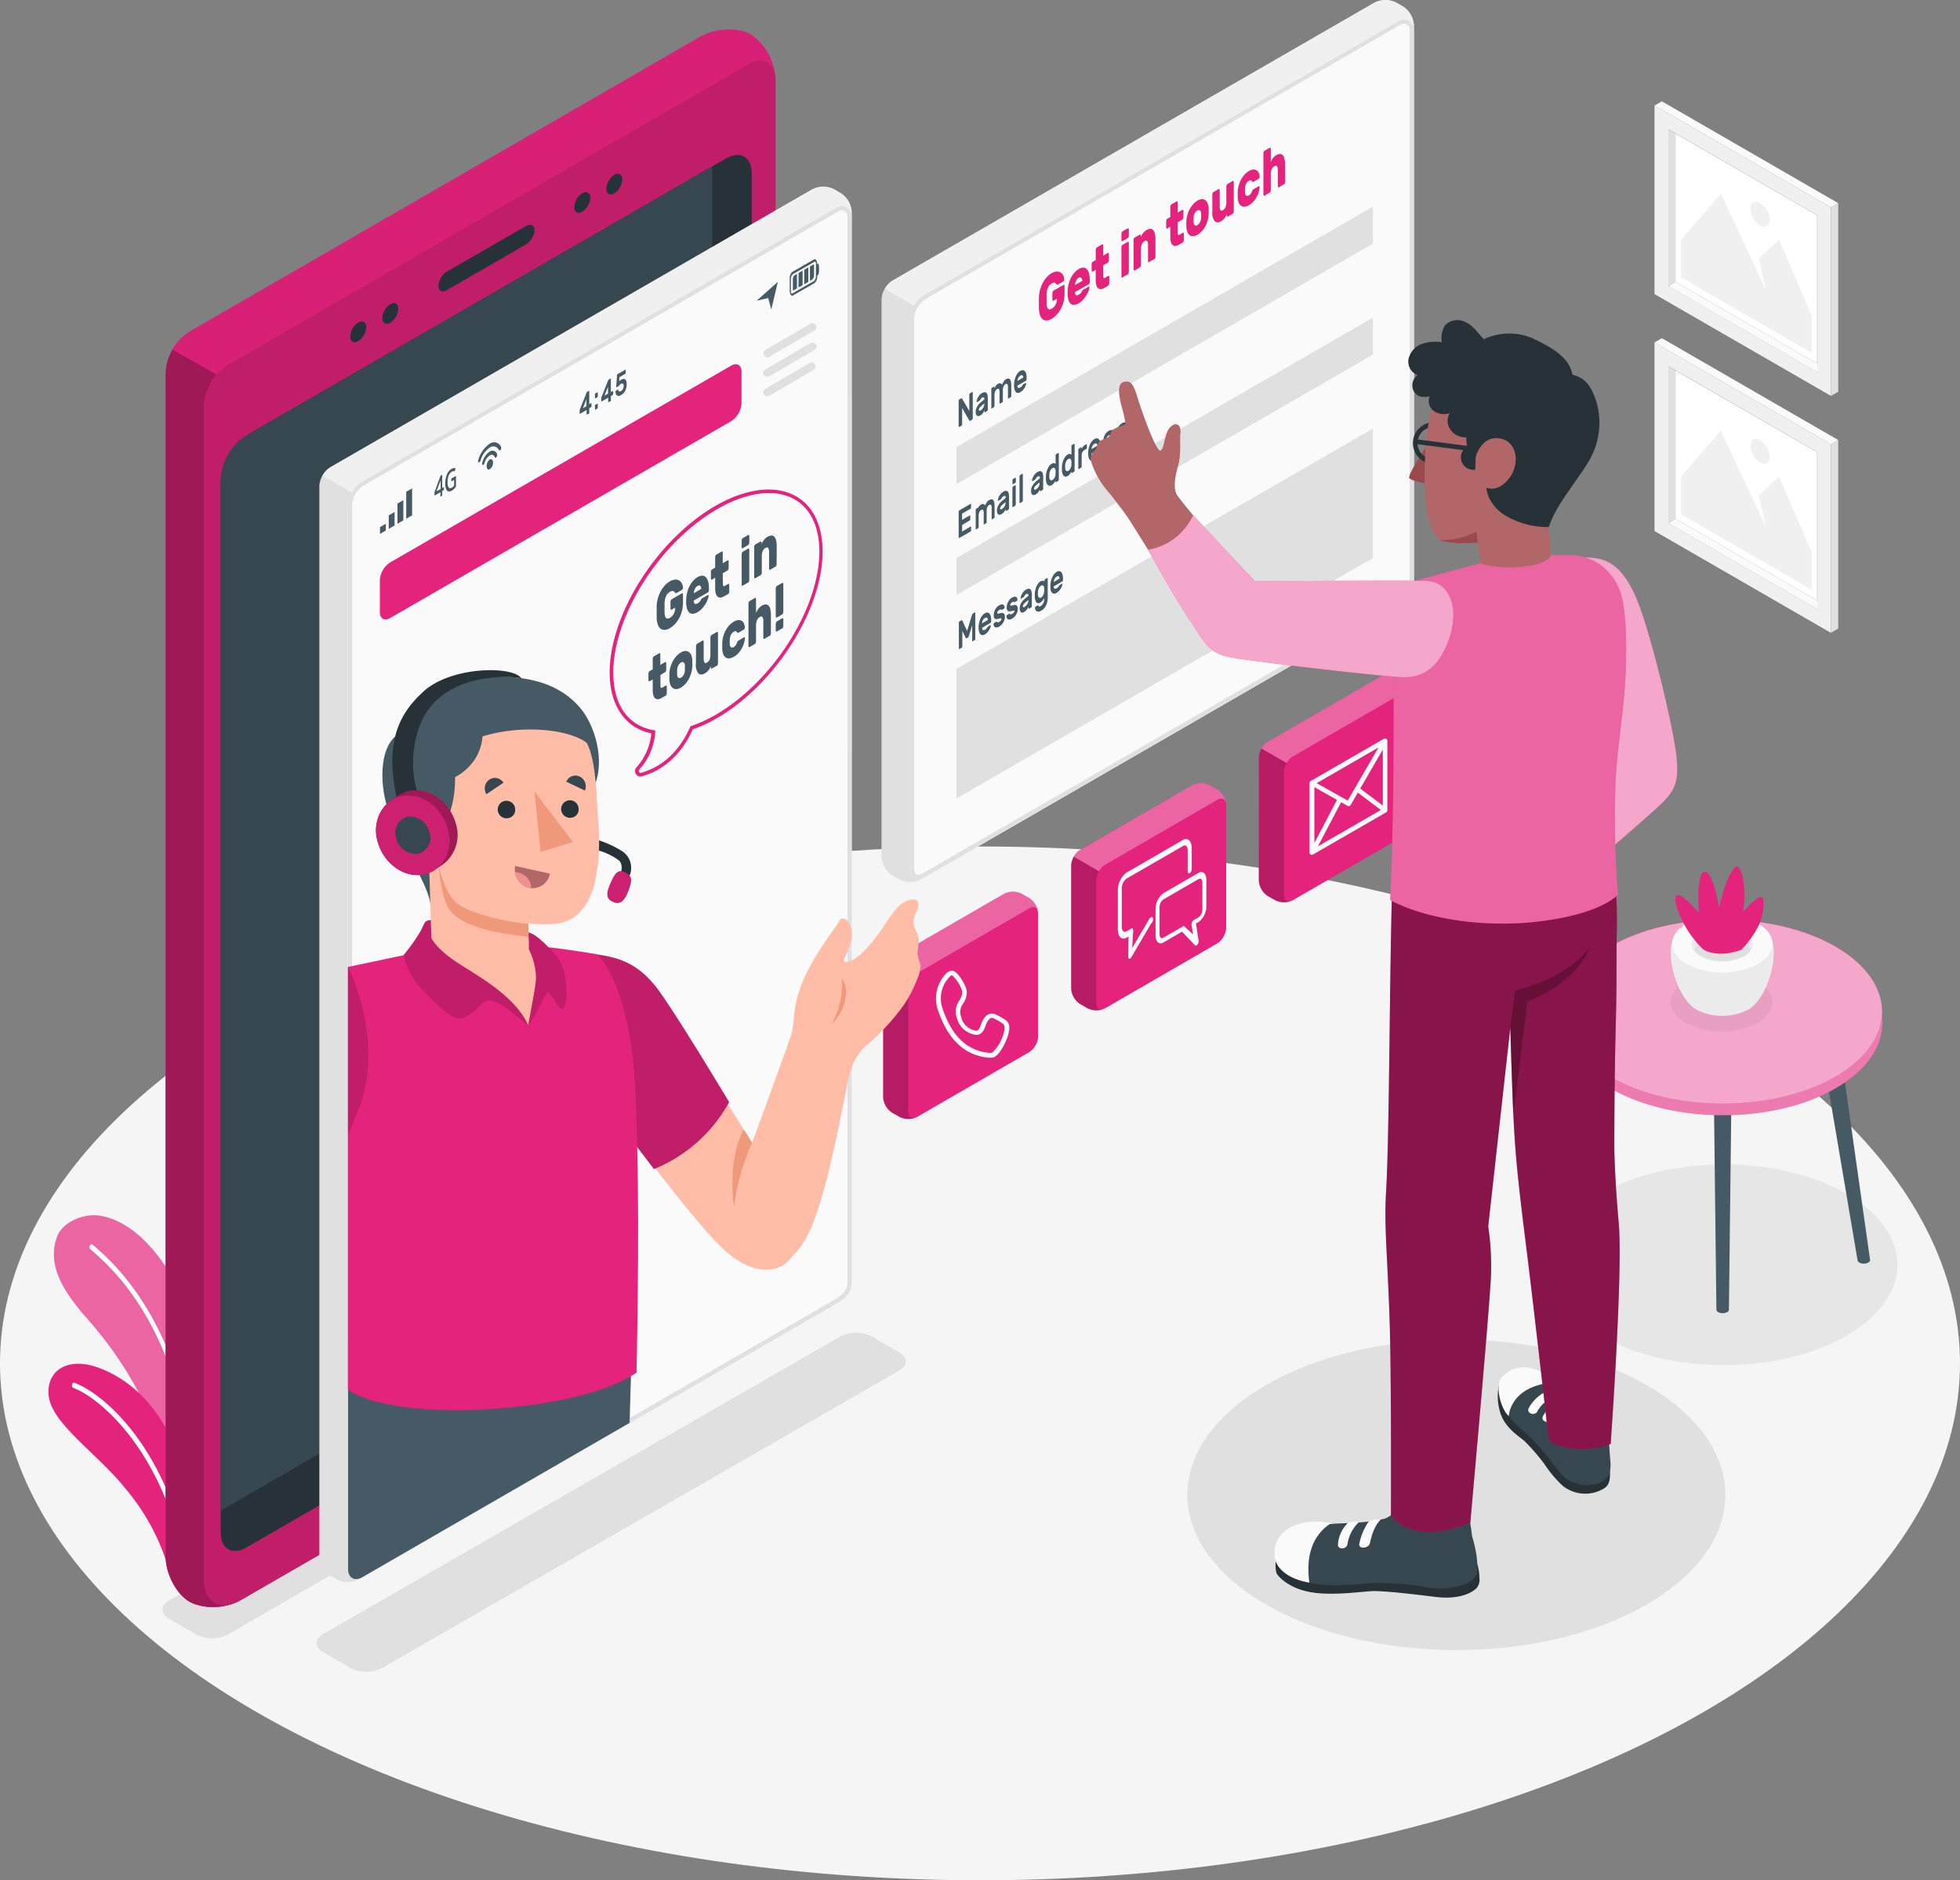 <?xml version="1.0" encoding="UTF-8"?>
<svg xmlns="http://www.w3.org/2000/svg" width="337.997" height="324.254">
  <rect width="100%" height="100%" fill="#808080" stroke="none"/>
  <ellipse cx="168.998" cy="89.139" rx="168.998" ry="89.139" fill="#f5f5f5" transform="translate(0 145.976)"></ellipse>
  <g transform="translate(28.019 200.804)">
    <path d="M248.023 5.07c-11.708 6.759-11.708 17.713 0 24.472s30.678 6.759 42.379 0 11.7-17.713 0-24.472-30.704-6.759-42.379 0z" fill="#e6e6e6"></path>
    <ellipse cx="46.387" cy="26.778" rx="46.387" ry="26.778" transform="translate(176.736 30.195)" fill="#e0e0e0"></ellipse>
    <path d="M1.115 78.335l4.741 2.737a6 6 0 0 0 5.416 0l104.525-60.336c1.494-.862 1.494-2.263 0-3.125l-4.748-2.737a5.933 5.933 0 0 0-5.409 0L1.115 75.21c-1.487.862-1.487 2.263 0 3.125zm26.577 5.782l4.741 2.737a6 6 0 0 0 5.416 0l89.2-51.314c1.494-.862 1.494-2.263 0-3.125l-4.741-2.744a6 6 0 0 0-5.416 0l-89.2 51.323c-1.48.86-1.48 2.261 0 3.123z" fill="#e0e0e0"></path>
  </g>
  <path d="M314.623 63.437l-1.257.747-25.686-14.825 1.25-.747z" fill="#fafafa"></path>
  <path d="M288.93 48.611l24.436 14.1V37.126l-24.436-14.1z" fill="#fff"></path>
  <path d="M285.317 50.717l30.412 17.548v-32.5l-30.412-17.558zm2.4-28.423l25.685 14.833v27.057l-25.686-14.825z" fill="#f0f0f0"></path>
  <path d="M287.68 49.359l1.25-.747V23.027l-1.25-.733z" fill="#e0e0e0"></path>
  <path d="M285.317 18.199l1.271-.725L317 35.036l-1.271.725z" fill="#fafafa"></path>
  <path d="M317 35.036l-1.271.725v32.517l1.271-.725z" fill="#e0e0e0"></path>
  <path d="M289.885 47.844l22.533 13.008v-6.5l-5.639-13.008-3.505 3.254 1.264 5.452-7.779-16.644-6.874 7.937z" fill="#f0f0f0"></path>
  <path d="M303.518 35.065a3.642 3.642 0 0 1 1.666 2.873c0 1.063-.718 1.494-1.666.963a3.678 3.678 0 0 1-1.659-2.873c-.036-1.064.703-1.523 1.659-.963z" fill="#f0f0f0"></path>
  <path d="M314.623 104.294l-1.257.747-25.686-14.833 1.25-.747z" fill="#fafafa"></path>
  <path d="M288.93 89.461l24.436 14.107V77.976L288.93 63.883z" fill="#fff"></path>
  <path d="M285.317 91.576l30.412 17.555v-32.52l-30.412-17.555zm2.4-28.43l25.685 14.83v27.065l-25.686-14.833z" fill="#f0f0f0"></path>
  <path d="M287.68 90.208l1.25-.747V63.883l-1.25-.74z" fill="#e0e0e0"></path>
  <path d="M285.317 59.056l1.271-.733L317 75.885l-1.271.725z" fill="#fafafa"></path>
  <path d="M317 75.885l-1.271.725v32.517l1.271-.725z" fill="#e0e0e0"></path>
  <path d="M289.885 88.692l22.533 13.008v-6.5l-5.639-13.008-3.505 3.254 1.264 5.452-7.779-16.635-6.874 7.93z" fill="#f0f0f0"></path>
  <path d="M303.518 75.914a3.663 3.663 0 0 1 1.666 2.873c0 1.063-.718 1.494-1.666.962a3.671 3.671 0 0 1-1.659-2.873c-.036-1.063.703-1.494 1.659-.962z" fill="#f0f0f0"></path>
  <path d="M36.029 271.353a87.2 87.2 0 0 0-.718-36.166c-2.787-12.929-9.8-24.027-17.871-25.492-3.275-.6-6.637 1.307-7.47 3.3-2.284 5.495 1.911 10.5 3.864 13 1.437 1.868 14.991 15.141 16.126 35.34l.675 12.082c.1.625.646.941 1.077.625z" fill="#e3237c"></path>
  <path d="M36.029 271.353a87.2 87.2 0 0 0-.718-36.166c-2.787-12.929-9.8-24.027-17.871-25.492-3.275-.6-6.637 1.307-7.47 3.3-2.284 5.495 1.911 10.5 3.864 13 1.437 1.868 14.991 15.141 16.126 35.34l.675 12.082c.1.625.646.941 1.077.625z" fill="#fff" opacity=".3"></path>
  <path d="M33.81 266.813a.474.474 0 0 1-.251-.46c.481-25.729-7.068-41.811-17.957-50.9a.546.546 0 0 1-.115-.654.309.309 0 0 1 .5-.136c11.04 9.2 18.79 25.643 18.295 51.717a.417.417 0 0 1-.366.46z" fill="#fff"></path>
  <path d="M31.712 274.046c-1.207.855-1.868-.905-2.471-2.923a37.74 37.74 0 0 0-7.686-14.509c-4.474-5.625-12.211-10.815-13.087-15.472-.776-4.224 2.622-7.477 8.67-5.222 7.262 2.715 17.074 11.493 16.743 36.769z" fill="#e3237c"></path>
  <path d="M32.23 270.818a.46.46 0 0 1-.287-.366c-3.427-19.499-14.248-29.174-19.258-31.092a.517.517 0 0 1-.266-.582c.05-.244.237-.388.438-.309 5.545 2.112 16.291 11.909 19.8 31.82a.453.453 0 0 1-.273.539.216.216 0 0 1-.154-.01z" fill="#fff"></path>
  <path d="M275.828 185.073a.768.768 0 0 1 .453-.625 2.406 2.406 0 0 1 2.155 0 .768.768 0 0 1 .445.625l-5.459 32.225a.546.546 0 0 1-.316.431 1.688 1.688 0 0 1-1.53 0 .531.531 0 0 1-.316-.431zm42.1-.001a.769.769 0 0 0-.453-.625 2.392 2.392 0 0 0-2.155 0 .769.769 0 0 0-.453.625l5.459 32.229a.546.546 0 0 0 .316.431 1.7 1.7 0 0 0 1.537 0 .56.56 0 0 0 .316-.431zm-19.33 2.428a.769.769 0 0 0-.453-.625 2.392 2.392 0 0 0-2.155 0 .769.769 0 0 0-.453.625l.453 38.346a.546.546 0 0 0 .316.431 1.688 1.688 0 0 0 1.53 0 .531.531 0 0 0 .312-.431z" fill="#455a64"></path>
  <path d="M324.543 174.457c0-4.058-2.658-8.117-8.023-11.212-10.724-6.2-28.128-6.2-38.852 0-5.366 3.1-8.03 7.183-8.023 11.212v2.155c.065 4.008 2.751 8 8.052 11.062 10.731 6.192 28.128 6.192 38.852 0 5.3-3.06 7.987-7.054 8.052-11.062z" fill="#e3237c"></path>
  <path d="M324.543 174.457c0-4.058-2.658-8.117-8.023-11.212-10.724-6.2-28.128-6.2-38.852 0-5.366 3.1-8.03 7.183-8.023 11.212v2.155c.065 4.008 2.751 8 8.052 11.062 10.731 6.192 28.128 6.192 38.852 0 5.3-3.06 7.987-7.054 8.052-11.062z" fill="#fff" opacity=".4"></path>
  <path d="M277.66 163.244c-10.731 6.192-10.731 16.24 0 22.432s28.128 6.2 38.852 0 10.731-16.24 0-22.432-28.149-6.199-38.852 0z" fill="#e3237c"></path>
  <path d="M277.66 163.244c-10.731 6.192-10.731 16.24 0 22.432s28.128 6.2 38.852 0 10.731-16.24 0-22.432-28.149-6.199-38.852 0z" fill="#fff" opacity=".6"></path>
  <path d="M303.088 169.221c3.419 1.975 3.419 5.179 0 7.183a13.606 13.606 0 0 1-12.39 0c-3.419-1.975-3.426-5.179 0-7.183a13.606 13.606 0 0 1 12.39 0z" opacity=".05"></path>
  <path d="M291.437 173.235c-2.981-3.038-4.733-10.638-1.824-13.044h14.79c2.873 2.406 1.156 10-1.817 13.044l-.086.079a.671.671 0 0 1-.1.1l-.266.244-.072.057-.23.165a3.178 3.178 0 0 1-.381.251 9.826 9.826 0 0 1-8.885 0c-.129-.079-.259-.158-.388-.251l-.208-.158-.086-.072a2.679 2.679 0 0 1-.259-.23l-.122-.115z" fill="#ebebeb"></path>
  <path d="M303.116 159.214c3.376 1.954 3.376 5.114 0 7.061a13.5 13.5 0 0 1-12.211 0c-3.369-1.947-3.376-5.107 0-7.061a13.474 13.474 0 0 1 12.211 0z" fill="#fafafa"></path>
  <path d="M300.724 160.599c2.054 1.185 2.054 3.1 0 4.31a8.217 8.217 0 0 1-7.434 0c-2.054-1.185-2.054-3.1 0-4.31a8.217 8.217 0 0 1 7.434 0z" fill="#ebebeb"></path>
  <path d="M293.29 162.633a8.217 8.217 0 0 1 7.434 0 3.375 3.375 0 0 1 1.228 1.128 3.261 3.261 0 0 1-1.228 1.128 8.217 8.217 0 0 1-7.434 0 3.261 3.261 0 0 1-1.228-1.128 3.376 3.376 0 0 1 1.228-1.128z" fill="#e0e0e0"></path>
  <path d="M300.272 163.797a16.865 16.865 0 0 0 2.694-3.591c1.243-2.2 1.437-5.143.826-5.5s-3.254 2.571-3.254 2.571a16.123 16.123 0 0 0 .273-3.749c-.108-1.961-.589-3.735-1.149-4.094s-1.81 2.112-2.349 3.9-.855 3.254-.855 3.254a28.248 28.248 0 0 0-.97-4.116c-.646-1.853-1.243-2.277-1.7-2.09s-.761 1.049-.891 3.52a24.865 24.865 0 0 0 .108 3.541s-.919-1.013-1.947-2-1.6-1.228-1.925-1.02-.409 1.882 1.336 5.028a17.381 17.381 0 0 0 3.283 4.31s2.404 1.559 6.52.036zM120.756 6.319L32.983 57.002a8.849 8.849 0 0 0-4.417 7.326v204.079c0 3 1.853 6.508 4.137 7.829s6.249 1.171 8.849-.33l87.473-50.5a10.451 10.451 0 0 0 4.7-8.153V13.811a9.875 9.875 0 0 0-4.137-7.822c-2.279-1.358-6.237-1.171-8.832.33z" fill="#e3237c"></path>
  <path d="M120.756 6.319L32.983 57.002a8.849 8.849 0 0 0-4.417 7.326v204.079c0 3 1.853 6.508 4.137 7.829s6.249 1.171 8.849-.33l87.473-50.5a10.451 10.451 0 0 0 4.7-8.153V13.811a9.875 9.875 0 0 0-4.137-7.822c-2.279-1.358-6.237-1.171-8.832.33z" opacity=".05"></path>
  <path d="M40.425 276.445a9.718 9.718 0 0 1-7.714-.208c-2.284-1.322-4.137-4.827-4.137-7.829V64.328a8.447 8.447 0 0 1 1.192-4.037l7.587 4.31a9.165 9.165 0 0 0-2.155 5.481v202.175c-.038 3.592 2.246 5.294 5.227 4.188z" fill="#e3237c"></path>
  <path d="M40.425 276.445a9.718 9.718 0 0 1-7.714-.208c-2.284-1.322-4.137-4.827-4.137-7.829V64.328a8.447 8.447 0 0 1 1.192-4.037l7.587 4.31a9.165 9.165 0 0 0-2.155 5.481v202.175c-.038 3.592 2.246 5.294 5.227 4.188z" opacity=".3"></path>
  <path d="M39.312 62.899a9.2 9.2 0 0 0-4.152 7.183v202.175c0 4.051 2.873 5.746 6.386 3.685l87.487-50.51a10.451 10.451 0 0 0 4.7-8.153V13.811c0-2.988-2.119-4.209-4.7-2.715z" fill="#e3237c"></path>
  <path d="M39.312 62.899a9.2 9.2 0 0 0-4.152 7.183v202.175c0 4.051 2.873 5.746 6.386 3.685l87.487-50.51a10.451 10.451 0 0 0 4.7-8.153V13.811c0-2.988-2.119-4.209-4.7-2.715z" opacity=".15"></path>
  <path d="M42.532 75.059a9.891 9.891 0 0 0-4.475 7.75v181.454c0 2.873 2 4.008 4.475 2.579l82.646-47.737a9.927 9.927 0 0 0 4.468-7.75V29.922c0-2.873-2.011-4-4.475-2.579z" fill="#263238"></path>
  <path d="M122.813 206.412V28.708L42.532 75.059a9.9 9.9 0 0 0-4.475 7.75v177.7l80.276-46.358a9.9 9.9 0 0 0 4.475-7.743z" fill="#37474f"></path>
  <path d="M77.051 46.845l13.647-7.858c.812-.467 1.472-.136 1.472.718a3.146 3.146 0 0 1-1.472 2.442l-13.647 7.9c-.812.467-1.437.136-1.437-.718a3.16 3.16 0 0 1 1.437-2.485zm23.358-13.509c.761-.445 1.379-.086 1.379.8a3.046 3.046 0 0 1-1.379 2.385c-.761.438-1.379.086-1.379-.8a3.046 3.046 0 0 1 1.379-2.385zm5.523-3.184c.761-.438 1.379-.079 1.379.8a3.045 3.045 0 0 1-1.379 2.392c-.761.438-1.379.086-1.379-.8a3.067 3.067 0 0 1 1.379-2.392zM61.779 55.643c.761-.438 1.379-.086 1.379.8a3.067 3.067 0 0 1-1.379 2.392c-.761.438-1.379.079-1.379-.8a3.045 3.045 0 0 1 1.379-2.392zm5.525-3.181c.761-.445 1.379-.086 1.379.8a3.046 3.046 0 0 1-1.379 2.385c-.761.445-1.379.086-1.379-.8a3.045 3.045 0 0 1 1.379-2.385z" fill="#263238"></path>
  <g>
    <path d="M243.815 120.168a3.434 3.434 0 0 0-1.551-2.679l-1.257-.718a3.441 3.441 0 0 0-3.089 0l-19.298 11.162a3.4 3.4 0 0 0-1.544 2.672v21.233a3.419 3.419 0 0 0 1.544 2.679l1.257.718a3.441 3.441 0 0 0 3.089 0l19.293-11.162a3.4 3.4 0 0 0 1.552-2.679z" fill="#e3237c"></path>
    <path d="M217.08 151.829a3.419 3.419 0 0 0 1.544 2.679l1.257.718a3.448 3.448 0 0 0 2.823.122c-.718.273-1.279-.136-1.279-1.013v-21.221a3.132 3.132 0 0 1 .453-1.523l-4.31-2.514a3.182 3.182 0 0 0-.453 1.523z" opacity=".2"></path>
    <path d="M243.758 119.73c-.18-.661-.776-.869-1.487-.453l-19.3 11.162a3.053 3.053 0 0 0-1.085 1.149l-4.353-2.501a3.146 3.146 0 0 1 1.092-1.156l19.293-11.162a3.441 3.441 0 0 1 3.089 0l1.264.718a3.39 3.39 0 0 1 1.487 2.248z" fill="#fff" opacity=".3"></path>
    <path d="M239.046 127.408a.417.417 0 0 0-.409 0l-12.614 7.281a.4.4 0 0 0-.2.352v11.967a.417.417 0 0 0 .2.352.393.393 0 0 0 .409 0l12.614-7.271a.416.416 0 0 0 .2-.352V127.76a.416.416 0 0 0-.2-.352zm-6.637 10.652l-5.358-3 10.667-6.156zm-1.853-.115l-3.893 7.413v-9.618zm.718.4l1.092.625a.416.416 0 0 0 .2.05.4.4 0 0 0 .352-.2l1.235-2.119 3.979 2.981-10.853 6.263zm3.29-2.356l3.9-6.716v9.639z" fill="#fafafa"></path>
    <path d="M211.448 138.828a3.4 3.4 0 0 0-1.544-2.672l-1.257-.718a3.39 3.39 0 0 0-3.089 0l-19.293 11.119a3.419 3.419 0 0 0-1.544 2.679v21.228a3.412 3.412 0 0 0 1.544 2.679l1.257.718a3.39 3.39 0 0 0 3.089 0l19.293-11.162a3.4 3.4 0 0 0 1.544-2.672z" fill="#e3237c"></path>
    <path d="M184.721 170.493a3.412 3.412 0 0 0 1.544 2.679l1.257.718a3.419 3.419 0 0 0 2.823.122c-.718.28-1.279-.129-1.279-1.013v-21.226a3.182 3.182 0 0 1 .452-1.523l-4.346-2.507a3.132 3.132 0 0 0-.453 1.523z" opacity=".2"></path>
    <path d="M211.399 138.391c-.18-.654-.776-.862-1.487-.452l-19.3 11.162a3.089 3.089 0 0 0-1.092 1.156l-4.346-2.514a3.125 3.125 0 0 1 1.092-1.149l19.286-11.162a3.412 3.412 0 0 1 3.1 0l1.264.718a3.412 3.412 0 0 1 1.487 2.241z" fill="#fff" opacity=".3"></path>
    <path d="M206.708 150.516l-6.105 3.527a3.505 3.505 0 0 0-1.329 2.808v4.417c0 1.128.6 1.7 1.329 1.279l3.24-1.875 2.255 2.37a.194.194 0 0 0 .251 0 .568.568 0 0 0 .165-.158 1.027 1.027 0 0 0 .18-.682l-.453-2.938.467-.266a3.505 3.505 0 0 0 1.329-2.808v-4.417c0-1.106-.597-1.682-1.329-1.257zm.639 6.314a1.674 1.674 0 0 1-.639 1.343l-.891.517a.718.718 0 0 0-.273.352.991.991 0 0 0-.065.488l.273 1.6-1.516-1.365a.187.187 0 0 0-.251 0l-3.383 1.954c-.352.208-.639-.072-.639-.611v-4.64a1.674 1.674 0 0 1 .639-1.343l6.105-3.527c.352-.2.639.072.639.611zm-8.842 1.35l-.115.065a.617.617 0 0 0-.2.223l-2.952 5.028.172-2.873a.6.6 0 0 0-.05-.438.194.194 0 0 0-.28-.057l-.833.488c-.438.251-.79-.093-.79-.754v-6.671a2.069 2.069 0 0 1 .79-1.659l9.783-5.646c.431-.251.783.086.783.718v3.656c0 .294.158.438.345.33a.905.905 0 0 0 .352-.718v-3.601c0-1.25-.668-1.889-1.48-1.437l-9.783 5.653a3.9 3.9 0 0 0-1.48 3.125v6.659c0 1.257.661 1.9 1.48 1.437l.366-.215-.057 3.311c-.043.244 0 .453.129.517a.208.208 0 0 0 .2 0 .589.589 0 0 0 .2-.216l3.419-5.84a.9.9 0 0 0 .345-.718c0-.33-.151-.5-.345-.366z" fill="#fafafa"></path>
    <path d="M179.028 157.54a3.419 3.419 0 0 0-1.552-2.679l-1.257-.718a3.39 3.39 0 0 0-3.089 0l-19.293 11.155a3.419 3.419 0 0 0-1.544 2.679v21.233a3.4 3.4 0 0 0 1.544 2.672l1.257.718a3.39 3.39 0 0 0 3.089 0l19.293-11.155a3.433 3.433 0 0 0 1.552-2.679z" fill="#e3237c"></path>
    <path d="M152.298 189.201a3.4 3.4 0 0 0 1.544 2.672l1.257.718a3.448 3.448 0 0 0 2.823.129c-.718.273-1.279-.136-1.279-1.02v-21.217a3.132 3.132 0 0 1 .453-1.523l-4.346-2.514a3.132 3.132 0 0 0-.453 1.523z" opacity=".2"></path>
    <path d="M178.976 157.095c-.18-.654-.776-.862-1.487-.453l-19.3 11.162a3.017 3.017 0 0 0-1.085 1.156l-4.353-2.514a3.182 3.182 0 0 1 1.092-1.149l19.293-11.162a3.441 3.441 0 0 1 3.089 0l1.264.718a3.412 3.412 0 0 1 1.487 2.242z" fill="#fff" opacity=".3"></path>
    <path d="M170.694 182.414h-.108c-4.31-.366-7.3-3.283-8.979-8.655a6.184 6.184 0 0 1 1.523-5.84 1.437 1.437 0 0 1 1.042-.532c.941 0 2.521 2.629 2.557 3.67a3.685 3.685 0 0 1-.682 2.069 2.406 2.406 0 0 0-.316 2.205 3.105 3.105 0 0 0 2.564 2.413c.316.036.6-.266.819-.905.374-1.085.833-1.724 1.437-1.954a1.437 1.437 0 0 1 1.221.093l.194.093a9.8 9.8 0 0 1 1 .546l.172.108c.6.366 1.128.812.833 2.27s-1.437 3.7-2.5 4.31a.351.351 0 0 1-.137.05h-.1a2.35 2.35 0 0 1-.539.057zm-6.522-14.244c-.086 0-.244.108-.424.3a5.358 5.358 0 0 0-1.343 5.028c1.595 5.093 4.31 7.736 8.275 8.074a1.055 1.055 0 0 0 .359-.05h.072a7.032 7.032 0 0 0 2.054-3.721c.2-1.013-.057-1.171-.46-1.437l-.2-.122a8.364 8.364 0 0 0-.905-.5l-.2-.1a.6.6 0 0 0-.546-.065c-.23.093-.582.424-.941 1.437-.452 1.314-1.171 1.516-1.681 1.437a3.9 3.9 0 0 1-3.239-2.959 3.189 3.189 0 0 1 .388-2.873 2.873 2.873 0 0 0 .567-1.609 6.248 6.248 0 0 0-1.776-2.84z" fill="#fafafa"></path>
  </g>
  <g>
    <path d="M237.02.458l-83.134 47.931a4.13 4.13 0 0 0-1.868 3.239v96.128a4.123 4.123 0 0 0 1.875 3.232l1.171.668a4.159 4.159 0 0 0 3.742 0l83.132-48.009a4.137 4.137 0 0 0 1.875-3.239V4.338a4.1 4.1 0 0 0-1.875-3.233l-1.164-.668a4.152 4.152 0 0 0-3.749.022z" fill="#e0e0e0"></path>
    <path d="M243.815 100.53c0 1.645-1.156 2.694-2.593 3.52l-81.7 47.177c-1.437.819-2.586.158-2.586-1.494V55.256a5.143 5.143 0 0 1 2.571-4.461l81.715-47.176a1.731 1.731 0 0 1 2.593 1.494z" fill="#fafafa"></path>
    <path d="M242.084 4.085a1.006 1.006 0 0 1 1.006 1.006v95.439c0 1.121-.682 2.011-2.227 2.873l-81.719 47.2a1.717 1.717 0 0 1-.8.259c-.618 0-.718-.718-.718-1.128V55.256a4.439 4.439 0 0 1 2.234-3.836l81.719-47.2a.984.984 0 0 1 .5-.136m0-.718a1.681 1.681 0 0 0-.862.237l-81.709 47.193a5.143 5.143 0 0 0-2.571 4.461v94.476c0 1.171.582 1.846 1.437 1.846a2.363 2.363 0 0 0 1.156-.352l81.7-47.177c1.437-.826 2.593-1.875 2.593-3.52V5.091a1.738 1.738 0 0 0-1.731-1.731z" fill="#e0e0e0"></path>
    <path d="M243.815 4.335v.718a1.731 1.731 0 0 0-2.593-1.437l-81.712 47.18a5.086 5.086 0 0 0-1.882 1.882v.057l-5.028-2.916a3.872 3.872 0 0 1 1.35-1.437L237.02.458a4.116 4.116 0 0 1 3.742 0l1.171.668a4.116 4.116 0 0 1 1.882 3.211z" fill="#f0f0f0"></path>
    <path d="M167.321 72.574h-.115l-.057-.057-1.235-2.155v2.8a.388.388 0 0 1-.036.151.172.172 0 0 1-.086.1l-.352.208h-.086a.151.151 0 0 1-.036-.108v-4.387a.388.388 0 0 1 .036-.151.173.173 0 0 1 .086-.1l.309-.18h.115l.057.065 1.235 2.112v-2.8a.388.388 0 0 1 .036-.151.2.2 0 0 1 .086-.1l.352-.208a.072.072 0 0 1 .086 0 .151.151 0 0 1 .036.108v4.4a.388.388 0 0 1-.036.151.237.237 0 0 1-.086.1zm1.082-3.312a2.062 2.062 0 0 1 .086-.352 2.033 2.033 0 0 1 .18-.409 2.155 2.155 0 0 1 .287-.4 1.557 1.557 0 0 1 .4-.323.955.955 0 0 1 .4-.136.4.4 0 0 1 .316.086.668.668 0 0 1 .2.33 2.076 2.076 0 0 1 .072.575v2a.388.388 0 0 1-.036.151c0 .05-.05.086-.086.1l-.338.194a.057.057 0 0 1-.079 0 .122.122 0 0 1-.036-.108v-.223a1.953 1.953 0 0 1-.273.488 1.286 1.286 0 0 1-.438.4.869.869 0 0 1-.345.122.345.345 0 0 1-.251-.079.625.625 0 0 1-.158-.244 1.257 1.257 0 0 1-.05-.4 1.738 1.738 0 0 1 .215-.855 2.421 2.421 0 0 1 .575-.718l.718-.6c0-.187-.043-.295-.122-.33a.366.366 0 0 0-.295.057.719.719 0 0 0-.172.144 1.644 1.644 0 0 0-.122.2.4.4 0 0 1-.072.115.2.2 0 0 1-.072.065l-.409.237h-.079c-.024-.007-.016-.038-.016-.087zm.718 1.494a1.121 1.121 0 0 0 .266-.223 1.371 1.371 0 0 0 .2-.287 1.794 1.794 0 0 0 .115-.309 1.178 1.178 0 0 0 .043-.3v-.072l-.6.51a1.041 1.041 0 0 0-.259.294.51.51 0 0 0-.079.287c0 .1 0 .151.093.158a.359.359 0 0 0 .244-.057zm2.377-3.813a1.774 1.774 0 0 1 .259-.445.977.977 0 0 1 .316-.287.589.589 0 0 1 .453-.108.539.539 0 0 1 .28.259 2.562 2.562 0 0 1 .136-.323 2.157 2.157 0 0 1 .18-.287 1.591 1.591 0 0 1 .2-.23 1.779 1.779 0 0 1 .187-.129.618.618 0 0 1 .424-.108.417.417 0 0 1 .273.187 1.171 1.171 0 0 1 .144.424 3.6 3.6 0 0 1 .043.582v1.789a.388.388 0 0 1-.036.151.3.3 0 0 1-.086.1l-.338.194a.057.057 0 0 1-.079 0 .122.122 0 0 1-.036-.108V66.83a.97.97 0 0 0-.115-.582c-.079-.079-.187-.072-.323 0a.718.718 0 0 0-.3.352 1.616 1.616 0 0 0-.137.718v1.824a.387.387 0 0 1-.036.151.172.172 0 0 1-.086.1l-.33.194h-.086a.18.18 0 0 1-.036-.115v-1.8a.905.905 0 0 0-.115-.575q-.122-.115-.323 0a.84.84 0 0 0-.309.366 1.645 1.645 0 0 0-.129.718v1.8a.33.33 0 0 1-.115.251l-.338.194a.079.079 0 0 1-.086 0 .151.151 0 0 1 0-.108V67.15a.388.388 0 0 1 0-.151.252.252 0 0 1 .086-.1l.338-.2a.065.065 0 0 1 .079 0 .144.144 0 0 1 0 .108zm3.369-.518a3.91 3.91 0 0 1 .079-.761 3.717 3.717 0 0 1 .215-.718 2.592 2.592 0 0 1 .345-.582 1.437 1.437 0 0 1 .445-.4.718.718 0 0 1 .453-.122.51.51 0 0 1 .338.18 1.12 1.12 0 0 1 .223.424 2.275 2.275 0 0 1 .072.618v.33a.294.294 0 0 1-.036.151.266.266 0 0 1-.079.108l-1.48.848a.611.611 0 0 0 .043.251.273.273 0 0 0 .115.136.244.244 0 0 0 .165 0 .553.553 0 0 0 .187-.072.834.834 0 0 0 .23-.172.94.94 0 0 0 .144-.2l.079-.115a.287.287 0 0 1 .086-.072l.352-.2h.086a.253.253 0 0 1 .036.115.991.991 0 0 1-.072.28 2.154 2.154 0 0 1-.187.4 3.286 3.286 0 0 1-.316.431 2.1 2.1 0 0 1-.438.352.761.761 0 0 1-.445.122.46.46 0 0 1-.345-.18 1.106 1.106 0 0 1-.215-.452 2.871 2.871 0 0 1-.08-.7zm1.085-1.645a.775.775 0 0 0-.215.187.826.826 0 0 0-.151.237 1.278 1.278 0 0 0-.1.259 1.67 1.67 0 0 0-.043.237l1-.575a.9.9 0 0 0 0-.194.331.331 0 0 0-.079-.158.187.187 0 0 0-.151-.065.438.438 0 0 0-.259.072z" fill="#455a64"></path>
    <path d="M181.368 48.874a1.544 1.544 0 0 0-.4.338 2.048 2.048 0 0 0-.266.431 2.957 2.957 0 0 0-.151.488c0 .172-.057.345-.072.524a3.746 3.746 0 0 0 0 .4v1.419a2.42 2.42 0 0 0 .072.438.812.812 0 0 0 .151.316.374.374 0 0 0 .273.122.718.718 0 0 0 .4-.129 1.567 1.567 0 0 0 .352-.266 1.6 1.6 0 0 0 .28-.366 2.238 2.238 0 0 0 .194-.481 2.569 2.569 0 0 0 .065-.6l-.589.345a.108.108 0 0 1-.136 0 .259.259 0 0 1-.057-.18V50.53a.632.632 0 0 1 .057-.244.4.4 0 0 1 .136-.165l1.71-.984a.108.108 0 0 1 .137 0 .259.259 0 0 1 .05.18v1.386a5.227 5.227 0 0 1-.165 1.35 5.831 5.831 0 0 1-.467 1.214 4.79 4.79 0 0 1-.718.991 3.5 3.5 0 0 1-.869.718 1.853 1.853 0 0 1-.905.287 1 1 0 0 1-.682-.244 1.5 1.5 0 0 1-.431-.718 3.974 3.974 0 0 1-.18-1.034v-1.94a6.308 6.308 0 0 1 .172-1.235 6.227 6.227 0 0 1 .438-1.192 4.734 4.734 0 0 1 .682-1.027 3.5 3.5 0 0 1 .905-.761 1.889 1.889 0 0 1 .891-.287 1.142 1.142 0 0 1 .675.172 1.343 1.343 0 0 1 .431.5 1.839 1.839 0 0 1 .172.718.474.474 0 0 1-.043.194.374.374 0 0 1-.115.136l-.941.539c-.072.043-.129.043-.165 0l-.115-.129a.589.589 0 0 0-.273-.2.769.769 0 0 0-.503.119zm4.014 1.484a.862.862 0 0 0 .065.381.3.3 0 0 0 .151.172.316.316 0 0 0 .2 0 .862.862 0 0 0 .223-.093 1.436 1.436 0 0 0 .338-.259 1.322 1.322 0 0 0 .208-.3l.108-.194a.453.453 0 0 1 .122-.093l.919-.532c.1-.057.158 0 .158.151a1.819 1.819 0 0 1-.108.46 4.431 4.431 0 0 1-.33.718 5.352 5.352 0 0 1-.575.819 3.269 3.269 0 0 1-.84.718 1.673 1.673 0 0 1-.819.266.783.783 0 0 1-.6-.23 1.551 1.551 0 0 1-.374-.718 4.857 4.857 0 0 1-.122-1.164 6.466 6.466 0 0 1 .122-1.235 5.39 5.39 0 0 1 .374-1.149 4.046 4.046 0 0 1 .6-.955 3.017 3.017 0 0 1 .819-.718 1.394 1.394 0 0 1 .876-.244.934.934 0 0 1 .6.352 1.817 1.817 0 0 1 .33.761 4.371 4.371 0 0 1 .1.991v.3a.56.56 0 0 1-.05.309.409.409 0 0 1-.136.165zm.639-2.457a1.056 1.056 0 0 0-.453.539 2.155 2.155 0 0 0-.187.718l1.27-.721a.862.862 0 0 0-.18-.5c-.105-.143-.256-.143-.45-.036zm4.208-.337a.647.647 0 0 0 .072.345c.05.065.122.065.237 0l.56-.323a.1.1 0 0 1 .136 0 .237.237 0 0 1 .057.172v1.113a.575.575 0 0 1-.057.237.323.323 0 0 1-.136.165l-.668.388a1.243 1.243 0 0 1-.6.2.654.654 0 0 1-.467-.151 1.092 1.092 0 0 1-.295-.51 2.729 2.729 0 0 1-.108-.833v-1.831l-.524.3a.1.1 0 0 1-.129 0 .208.208 0 0 1-.057-.172v-1.112a.482.482 0 0 1 .057-.237.352.352 0 0 1 .129-.165l.524-.3v-1.776a.574.574 0 0 1 .057-.237.323.323 0 0 1 .136-.165l.891-.517a.093.093 0 0 1 .129 0 .223.223 0 0 1 .057.172v1.774l.8-.467a.108.108 0 0 1 .136 0 .237.237 0 0 1 .057.172v1.1a.575.575 0 0 1-.057.237.323.323 0 0 1-.136.165l-.8.46zm4.434-6.903a.632.632 0 0 1-.057.244.352.352 0 0 1-.136.165l-.891.51a.1.1 0 0 1-.129 0 .237.237 0 0 1-.057-.172v-1.107a.6.6 0 0 1 .057-.244.388.388 0 0 1 .129-.165l.891-.51h.136a.237.237 0 0 1 .057.172zm0 6.256a.575.575 0 0 1-.057.237.3.3 0 0 1-.136.165l-.891.517a.1.1 0 0 1-.129 0 .244.244 0 0 1-.057-.18v-5.027a.6.6 0 0 1 .057-.244.388.388 0 0 1 .129-.165l.891-.51h.136a.237.237 0 0 1 .057.172zm4.59-2.643a.574.574 0 0 1-.057.237.41.41 0 0 1-.136.165l-.891.51a.108.108 0 0 1-.136 0 .237.237 0 0 1-.057-.172v-2.758a1.121 1.121 0 0 0-.144-.668c-.1-.129-.259-.136-.467 0a1.077 1.077 0 0 0-.467.553 2.3 2.3 0 0 0-.144.833v2.737a.482.482 0 0 1-.057.237.352.352 0 0 1-.129.165l-.891.517h-.136a.265.265 0 0 1-.057-.18v-5.078a.575.575 0 0 1 .057-.237.323.323 0 0 1 .136-.165l.855-.488a.1.1 0 0 1 .137 0 .237.237 0 0 1 .05.172v.251c.043-.093.086-.2.144-.309a1.81 1.81 0 0 1 .208-.33 2.775 2.775 0 0 1 .273-.316 1.853 1.853 0 0 1 .373-.273 1.48 1.48 0 0 1 .625-.215.654.654 0 0 1 .481.172 1.293 1.293 0 0 1 .316.6 4.093 4.093 0 0 1 .115 1.042zm3.836-4.131a.589.589 0 0 0 .072.345c.043.065.122.065.23 0l.567-.33a.1.1 0 0 1 .129 0 .209.209 0 0 1 .057.172v1.094a.482.482 0 0 1-.057.237.352.352 0 0 1-.129.165l-.675.388a1.329 1.329 0 0 1-.6.2.611.611 0 0 1-.46-.158 1.034 1.034 0 0 1-.3-.5 2.779 2.779 0 0 1-.1-.833v-1.814l-.524.3a.1.1 0 0 1-.137 0 .237.237 0 0 1-.057-.172v-1.105a.574.574 0 0 1 .057-.237.359.359 0 0 1 .136-.165l.524-.3v-1.776a.561.561 0 0 1 .05-.237.366.366 0 0 1 .136-.165l.891-.517a.108.108 0 0 1 .137 0 .244.244 0 0 1 .057.18v1.745l.8-.46a.108.108 0 0 1 .137 0 .237.237 0 0 1 .05.172v1.1a.561.561 0 0 1-.05.237.41.41 0 0 1-.137.165l-.8.46zm5.343-4.123v.833a4.574 4.574 0 0 1-.151 1.07 5.026 5.026 0 0 1-.388 1.027 4.432 4.432 0 0 1-.6.883 3.154 3.154 0 0 1-.783.646 1.6 1.6 0 0 1-.783.251.869.869 0 0 1-.6-.194 1.271 1.271 0 0 1-.388-.575 2.872 2.872 0 0 1-.158-.891v-.833a4.685 4.685 0 0 1 .151-1.07 4.987 4.987 0 0 1 .388-1.02 4.622 4.622 0 0 1 .6-.891 3.039 3.039 0 0 1 .783-.654 1.6 1.6 0 0 1 .783-.251.905.905 0 0 1 .6.2 1.171 1.171 0 0 1 .388.575 2.716 2.716 0 0 1 .158.894zm-2.6 2.27a.718.718 0 0 0 .194.532.4.4 0 0 0 .46 0 1.171 1.171 0 0 0 .453-.5 1.86 1.86 0 0 0 .194-.761 3.119 3.119 0 0 0 0-.381 2.723 2.723 0 0 0 0-.359.718.718 0 0 0-.194-.532.409.409 0 0 0-.453 0 1.185 1.185 0 0 0-.46.5 1.832 1.832 0 0 0-.194.761v.374zm3.232-4.754a.574.574 0 0 1 .057-.237.316.316 0 0 1 .129-.165l.9-.517a.1.1 0 0 1 .129 0 .259.259 0 0 1 .057.18v2.751a1.264 1.264 0 0 0 .136.675c.086.136.237.144.445 0a.97.97 0 0 0 .438-.539 2.407 2.407 0 0 0 .129-.826v-2.723a.575.575 0 0 1 .057-.237.366.366 0 0 1 .136-.165l.896-.518a.108.108 0 0 1 .136 0 .266.266 0 0 1 .05.18v5.071a.559.559 0 0 1-.05.237.409.409 0 0 1-.137.165l-.819.474a.108.108 0 0 1-.136 0 .237.237 0 0 1-.057-.172v-.251a2.329 2.329 0 0 1-.136.316 1.984 1.984 0 0 1-.2.323 2.767 2.767 0 0 1-.28.316 1.852 1.852 0 0 1-.374.273c-.46.266-.826.273-1.092 0a2.291 2.291 0 0 1-.409-1.652zm5.639-1.107v.769a.718.718 0 0 0 .194.517c.108.093.259.086.445 0a1.107 1.107 0 0 0 .359-.309 1.437 1.437 0 0 0 .2-.4 1.3 1.3 0 0 1 .086-.2.287.287 0 0 1 .122-.136l.927-.539a.122.122 0 0 1 .136 0 .223.223 0 0 1 .05.18 3.09 3.09 0 0 1-.093.567 3.648 3.648 0 0 1-.294.833 4.369 4.369 0 0 1-.575.912 3.161 3.161 0 0 1-.919.776 1.717 1.717 0 0 1-.718.251.912.912 0 0 1-.6-.158 1.171 1.171 0 0 1-.409-.546 2.708 2.708 0 0 1-.165-.948v-.869a4.613 4.613 0 0 1 .165-1.135 4.94 4.94 0 0 1 .409-1.027 4.31 4.31 0 0 1 .6-.848 3.147 3.147 0 0 1 .718-.6 1.659 1.659 0 0 1 .919-.287.962.962 0 0 1 .575.244 1.085 1.085 0 0 1 .295.5 1.725 1.725 0 0 1 .093.46.46.46 0 0 1-.05.23.388.388 0 0 1-.136.172l-.927.532a.108.108 0 0 1-.122 0 .437.437 0 0 1-.086-.108.316.316 0 0 0-.2-.172.532.532 0 0 0-.359.108 1.113 1.113 0 0 0-.445.5 1.853 1.853 0 0 0-.194.733zm6.931-1.063a.481.481 0 0 1-.057.237.352.352 0 0 1-.129.165l-.891.517h-.136a.237.237 0 0 1-.057-.172v-2.765a1.214 1.214 0 0 0-.144-.668c-.1-.129-.259-.129-.467 0a1.034 1.034 0 0 0-.467.546 2.327 2.327 0 0 0-.144.833v2.751a.582.582 0 0 1-.057.244.323.323 0 0 1-.136.165l-.891.51a.093.093 0 0 1-.129 0 .208.208 0 0 1-.057-.172v-7.154a.481.481 0 0 1 .057-.237.352.352 0 0 1 .129-.165l.891-.517a.108.108 0 0 1 .137 0 .237.237 0 0 1 .057.172v2.32a3.018 3.018 0 0 1 .338-.654 1.945 1.945 0 0 1 .589-.553 1.372 1.372 0 0 1 .618-.208.611.611 0 0 1 .488.172 1.257 1.257 0 0 1 .309.589 3.793 3.793 0 0 1 .115 1.042z" fill="#e3237c"></path>
    <path d="M164.94 77.1l71.814-41.467v6.378L164.94 83.478z" fill="#e0e0e0"></path>
    <path d="M167.382 90.805a.065.065 0 0 1 .079 0 .122.122 0 0 1 0 .108v.481a.294.294 0 0 1 0 .151.266.266 0 0 1-.079.108l-1.939 1.113h-.086a.18.18 0 0 1-.036-.115v-4.392a.387.387 0 0 1 .036-.151.172.172 0 0 1 .086-.1l1.9-1.1a.05.05 0 0 1 .079 0 .122.122 0 0 1 .036.108v.481a.294.294 0 0 1-.036.151.194.194 0 0 1-.079.1l-1.437.826v1.085l1.329-.769a.072.072 0 0 1 .086 0 .151.151 0 0 1 0 .108v.488a.352.352 0 0 1 0 .144.222.222 0 0 1-.086.108l-1.322.8v1.121zm1.199-3.038a1.961 1.961 0 0 1 .259-.453 1.142 1.142 0 0 1 .309-.287.625.625 0 0 1 .46-.1.46.46 0 0 1 .273.259 2.47 2.47 0 0 1 .323-.611 2.159 2.159 0 0 1 .194-.23 1.127 1.127 0 0 1 .237-.122.654.654 0 0 1 .417-.115.4.4 0 0 1 .273.194 1.013 1.013 0 0 1 .144.417 3.712 3.712 0 0 1 .043.589v1.789a.223.223 0 0 1-.079.251l-.338.194a.072.072 0 0 1-.086 0 .151.151 0 0 1 0-.108V87.66a.919.919 0 0 0-.115-.582q-.108-.115-.323 0a.876.876 0 0 0-.3.352 1.673 1.673 0 0 0-.129.718v1.832a.388.388 0 0 1 0 .151.244.244 0 0 1-.086.1l-.338.194a.057.057 0 0 1-.079 0 .122.122 0 0 1 0-.108v-1.8a.97.97 0 0 0-.115-.582q-.119-.108-.323 0a.84.84 0 0 0-.309.366 1.609 1.609 0 0 0-.129.718v1.8a.388.388 0 0 1 0 .151.223.223 0 0 1-.086.108l-.33.194a.072.072 0 0 1-.086 0 .151.151 0 0 1 0-.108v-3.175a.352.352 0 0 1 0-.144.223.223 0 0 1 .086-.108l.33-.194a.072.072 0 0 1 .086 0 .151.151 0 0 1 0 .108zm3.492-1.481a1.986 1.986 0 0 1 .079-.352 2.337 2.337 0 0 1 .187-.417 1.846 1.846 0 0 1 .287-.4 1.436 1.436 0 0 1 .4-.323.941.941 0 0 1 .4-.144.445.445 0 0 1 .316.093.639.639 0 0 1 .2.33 2.11 2.11 0 0 1 .065.575v2a.294.294 0 0 1-.036.151.237.237 0 0 1-.079.1l-.338.194a.065.065 0 0 1-.086 0 .151.151 0 0 1-.036-.108v-.223a1.723 1.723 0 0 1-.266.488 1.393 1.393 0 0 1-.445.4.8.8 0 0 1-.338.122.366.366 0 0 1-.251-.079.553.553 0 0 1-.158-.244 1.271 1.271 0 0 1-.057-.4 1.788 1.788 0 0 1 .223-.862 2.493 2.493 0 0 1 .575-.718l.718-.611c0-.18-.036-.294-.115-.323a.338.338 0 0 0-.294.057.438.438 0 0 0-.172.144 1.064 1.064 0 0 0-.122.2l-.072.115a.294.294 0 0 1-.072.065l-.409.237a.079.079 0 0 1-.079 0 .139.139 0 0 1-.025-.067zm.718 1.487a1.092 1.092 0 0 0 .266-.215 1.264 1.264 0 0 0 .194-.287 1.308 1.308 0 0 0 .122-.316 1.088 1.088 0 0 0 .036-.3v-.065l-.6.51a1.02 1.02 0 0 0-.259.287.561.561 0 0 0-.086.295c0 .093.036.151.1.158a.381.381 0 0 0 .227-.067zm2.277-5.38a.05.05 0 0 1 .079 0 .151.151 0 0 1 .036.108v.532a.352.352 0 0 1-.036.144.266.266 0 0 1-.079.108l-.381.215h-.086a.151.151 0 0 1 0-.108v-.532a.351.351 0 0 1 0-.144.223.223 0 0 1 .086-.108zm.093 4.583a.387.387 0 0 1-.036.151.223.223 0 0 1-.086.108l-.33.194a.072.072 0 0 1-.086 0 .151.151 0 0 1-.036-.108v-3.182a.379.379 0 0 1 .036-.144.223.223 0 0 1 .086-.108l.33-.194a.072.072 0 0 1 .086 0 .151.151 0 0 1 .036.108zm1.222-.682a.388.388 0 0 1-.036.151.223.223 0 0 1-.086.108l-.33.187h-.086a.18.18 0 0 1-.036-.115v-4.453a.387.387 0 0 1 .036-.151.223.223 0 0 1 .086-.108l.33-.194a.072.072 0 0 1 .086 0 .151.151 0 0 1 .036.108zm1.58-3.412a1.988 1.988 0 0 1 .079-.352 2.07 2.07 0 0 1 .187-.409 1.716 1.716 0 0 1 .287-.4 1.436 1.436 0 0 1 .4-.323 1.013 1.013 0 0 1 .4-.144.417.417 0 0 1 .309.093.56.56 0 0 1 .2.33 1.839 1.839 0 0 1 .072.575v2a.3.3 0 0 1-.036.151.237.237 0 0 1-.079.1l-.338.194a.065.065 0 0 1-.086 0 .151.151 0 0 1-.036-.108v-.223a1.918 1.918 0 0 1-.266.488 1.394 1.394 0 0 1-.445.4.805.805 0 0 1-.338.122.366.366 0 0 1-.251-.079.5.5 0 0 1-.158-.244 1.244 1.244 0 0 1-.057-.4 1.746 1.746 0 0 1 .223-.855 2.421 2.421 0 0 1 .575-.718l.718-.611c0-.18 0-.287-.115-.323a.337.337 0 0 0-.294.057.51.51 0 0 0-.172.144 1.062 1.062 0 0 0-.122.2l-.072.115a.294.294 0 0 1-.072.065l-.417.237a.065.065 0 0 1-.072 0 .1.1 0 0 1-.024-.082zm.718 1.487a1.17 1.17 0 0 0 .46-.5 1.308 1.308 0 0 0 .122-.316 1.432 1.432 0 0 0 0-.3v-.065l-.6.51a1.2 1.2 0 0 0-.266.287.625.625 0 0 0-.079.295c0 .1.036.151.1.158a.381.381 0 0 0 .28-.065zm2.686-4.389a.718.718 0 0 1 .244-.1.46.46 0 0 1 .194 0 .388.388 0 0 1 .137.057.338.338 0 0 1 .093.079v-1.437a.388.388 0 0 1 .036-.151.237.237 0 0 1 .057-.108l.338-.194a.065.065 0 0 1 .086 0 .151.151 0 0 1 .036.108v4.461a.388.388 0 0 1-.036.151.2.2 0 0 1-.086.1l-.338.194a.057.057 0 0 1-.079 0 .151.151 0 0 1-.036-.108v-.158c0 .057-.057.115-.093.187a1.788 1.788 0 0 1-.136.215 1.758 1.758 0 0 1-.194.208 1.294 1.294 0 0 1-.244.187.589.589 0 0 1-.4.093.5.5 0 0 1-.3-.172 1.077 1.077 0 0 1-.2-.4 2.2 2.2 0 0 1-.079-.56 2.221 2.221 0 0 1 0-.23v-.244a3.45 3.45 0 0 1 .079-.646 3.347 3.347 0 0 1 .2-.625 2.923 2.923 0 0 1 .3-.532 1.257 1.257 0 0 1 .421-.375zm-.409 1.882a3.356 3.356 0 0 0 0 .381.651.651 0 0 0 .172.532.323.323 0 0 0 .366 0 .977.977 0 0 0 .366-.409 1.581 1.581 0 0 0 .172-.668v-.259a2.4 2.4 0 0 0 0-.251.639.639 0 0 0-.172-.467.323.323 0 0 0-.366 0 1.027 1.027 0 0 0-.366.409 1.731 1.731 0 0 0-.172.732zm3.146-3.462a.676.676 0 0 1 .244-.1.417.417 0 0 1 .187 0 .309.309 0 0 1 .144.05l.093.079v-1.437a.374.374 0 0 1 0-.151.418.418 0 0 1 .086-.1l.338-.194a.065.065 0 0 1 .079 0 .122.122 0 0 1 .036.108v4.461a.3.3 0 0 1-.036.151.194.194 0 0 1-.079.1l-.338.194a.065.065 0 0 1-.086 0 .18.18 0 0 1 0-.115v-.151l-.093.18a1.879 1.879 0 0 1-.144.215 1.662 1.662 0 0 1-.187.215 1.529 1.529 0 0 1-.244.18.646.646 0 0 1-.4.1.474.474 0 0 1-.3-.18 1.077 1.077 0 0 1-.2-.4 1.9 1.9 0 0 1-.079-.553v-.481a2.946 2.946 0 0 1 .079-.646 3.347 3.347 0 0 1 .2-.625 2.263 2.263 0 0 1 .3-.532 1.344 1.344 0 0 1 .4-.368zm-.417 1.882a3.356 3.356 0 0 0 0 .381.65.65 0 0 0 .18.532.323.323 0 0 0 .366 0 1.027 1.027 0 0 0 .366-.409 1.689 1.689 0 0 0 .172-.661v-.517a.639.639 0 0 0-.172-.46.3.3 0 0 0-.366 0 .962.962 0 0 0-.366.4 1.832 1.832 0 0 0-.18.734zm3.343-2.679a.912.912 0 0 0-.388.4 1.638 1.638 0 0 0-.115.654v1.767a.294.294 0 0 1-.036.151.194.194 0 0 1-.079.1l-.338.194a.065.065 0 0 1-.086 0 .151.151 0 0 1-.036-.108v-3.16a.386.386 0 0 1 .036-.151.173.173 0 0 1 .086-.1l.338-.194a.057.057 0 0 1 .079 0 .122.122 0 0 1 .036.108v.158a2.205 2.205 0 0 1 .244-.4 1.149 1.149 0 0 1 .345-.287l.2-.115a.065.065 0 0 1 .079 0 .122.122 0 0 1 .036.108v.453a.251.251 0 0 1-.036.144.266.266 0 0 1-.079.108zm.615.58a3.975 3.975 0 0 1 .079-.761 3.5 3.5 0 0 1 .215-.718 2.491 2.491 0 0 1 .345-.589 1.436 1.436 0 0 1 .445-.4.718.718 0 0 1 .445-.122.51.51 0 0 1 .345.18 1.07 1.07 0 0 1 .223.424 2.313 2.313 0 0 1 .072.618v.3a.3.3 0 0 1-.036.151.265.265 0 0 1-.079.108l-1.48.848a.611.611 0 0 0 .043.251.273.273 0 0 0 .115.136.244.244 0 0 0 .165 0 .552.552 0 0 0 .187-.072.832.832 0 0 0 .23-.172.94.94 0 0 0 .144-.2c.036-.05.057-.093.079-.115a.288.288 0 0 1 .086-.072l.352-.2h.086a.122.122 0 0 1 .036.108.971.971 0 0 1-.072.287 2.79 2.79 0 0 1-.187.4 3.292 3.292 0 0 1-.316.431 1.889 1.889 0 0 1-.438.352.833.833 0 0 1-.445.129.488.488 0 0 1-.345-.187 1.106 1.106 0 0 1-.215-.453 2.872 2.872 0 0 1-.079-.662zm1.085-1.645a.776.776 0 0 0-.215.187 1.05 1.05 0 0 0-.158.237 1.87 1.87 0 0 0-.093.259 1.67 1.67 0 0 0-.043.237l1-.575a.9.9 0 0 0 0-.194.409.409 0 0 0-.079-.158.194.194 0 0 0-.151-.065.438.438 0 0 0-.259.072zm2.815.152a.076.076 0 1 0-.108-.108.97.97 0 0 0-.208 0l-.323.079a.719.719 0 0 1-.323 0 .373.373 0 0 1-.208-.115.582.582 0 0 1-.108-.251 2.506 2.506 0 0 1 0-.359 1.657 1.657 0 0 1 .065-.438 1.974 1.974 0 0 1 .18-.453 2.153 2.153 0 0 1 .28-.409 1.437 1.437 0 0 1 .388-.316 1.042 1.042 0 0 1 .381-.151.553.553 0 0 1 .294 0 .409.409 0 0 1 .187.18.668.668 0 0 1 .072.273.237.237 0 0 1-.036.151.223.223 0 0 1-.086.108l-.338.194a.115.115 0 0 1-.1 0l-.072-.043a.216.216 0 0 0-.108 0 .467.467 0 0 0-.194.079.718.718 0 0 0-.237.2.424.424 0 0 0-.1.273.252.252 0 0 0 0 .115.122.122 0 0 0 .093.036h.194l.316-.079a.531.531 0 0 1 .553.086.862.862 0 0 1 .158.589 1.567 1.567 0 0 1-.065.431 1.963 1.963 0 0 1-.194.46 1.94 1.94 0 0 1-.309.424 1.8 1.8 0 0 1-.409.33.955.955 0 0 1-.417.151.517.517 0 0 1-.3-.043.445.445 0 0 1-.187-.194.718.718 0 0 1-.072-.294.28.28 0 0 1 0-.151.252.252 0 0 1 .086-.1l.345-.2a.1.1 0 0 1 .1 0l.072.065a.151.151 0 0 0 .115.043.539.539 0 0 0 .23-.086l.136-.086.129-.122.1-.136a.387.387 0 0 0 .028-.133zm2.299-1.329a.129.129 0 0 0 0-.1.151.151 0 0 0-.108 0h-.208l-.323.079a.718.718 0 0 1-.323 0 .359.359 0 0 1-.208-.122.546.546 0 0 1-.108-.244 1.825 1.825 0 0 1 0-.359 1.936 1.936 0 0 1 .057-.438 2.205 2.205 0 0 1 .467-.869 1.437 1.437 0 0 1 .381-.316 1.22 1.22 0 0 1 .388-.151.524.524 0 0 1 .287 0 .366.366 0 0 1 .187.172.675.675 0 0 1 .079.28.309.309 0 0 1 0 .151.173.173 0 0 1-.086.1l-.338.2h-.1l-.072-.043a.237.237 0 0 0-.108 0 .424.424 0 0 0-.2.079.848.848 0 0 0-.23.194.388.388 0 0 0-.1.273.23.23 0 0 0 0 .115.115.115 0 0 0 .093.036h.187l.316-.079q.4-.1.56.086a.876.876 0 0 1 .158.589 1.656 1.656 0 0 1-.065.438 2.1 2.1 0 0 1-.194.46 2.451 2.451 0 0 1-.309.424 1.667 1.667 0 0 1-.417.323 1.013 1.013 0 0 1-.409.158.5.5 0 0 1-.3-.05.46.46 0 0 1-.194-.194.654.654 0 0 1-.065-.294.273.273 0 0 1 0-.144.351.351 0 0 1 .086-.108l.345-.194h.093l.079.072a.18.18 0 0 0 .115.036.4.4 0 0 0 .223-.079l.144-.093.129-.122a.953.953 0 0 0 .1-.136.388.388 0 0 0-.009-.13z" fill="#455a64"></path>
    <path d="M164.94 96.235l71.814-41.467v6.378l-71.814 41.467z" fill="#e0e0e0"></path>
    <path d="M166.772 108.811l.84-2.729a1.143 1.143 0 0 1 .057-.144.33.33 0 0 1 .129-.151l.3-.172a.079.079 0 0 1 .086 0 .151.151 0 0 1 0 .108v4.4a.373.373 0 0 1 0 .151.309.309 0 0 1-.086.1l-.359.208a.079.079 0 0 1-.086 0 .151.151 0 0 1 0-.108v-2.658l-.567 1.86a.812.812 0 0 1-.065.144.287.287 0 0 1-.1.122l-.23.129h-.1a.3.3 0 0 1-.065-.072l-.575-1.2v2.658a.387.387 0 0 1-.036.151.2.2 0 0 1-.086.1l-.352.208a.072.072 0 0 1-.086 0 .151.151 0 0 1-.036-.108v-4.4a.389.389 0 0 1 .036-.151.2.2 0 0 1 .086-.1l.294-.172c.065-.036.108-.036.136 0l.057.072zm1.982-.581a3.96 3.96 0 0 1 .072-.761 3.5 3.5 0 0 1 .216-.718 2.758 2.758 0 0 1 .345-.589 1.573 1.573 0 0 1 .453-.4.718.718 0 0 1 .445-.122.51.51 0 0 1 .345.18 1.021 1.021 0 0 1 .215.424 2.3 2.3 0 0 1 .079.618v.3a.388.388 0 0 1-.036.151.223.223 0 0 1-.086.108l-1.437.848a.611.611 0 0 0 .043.251.3.3 0 0 0 .108.136.251.251 0 0 0 .165 0 .459.459 0 0 0 .194-.072.8.8 0 0 0 .223-.172.984.984 0 0 0 .151-.2.611.611 0 0 1 .079-.115.287.287 0 0 1 .086-.072l.352-.2a.065.065 0 0 1 .086 0 .129.129 0 0 1 0 .115.927.927 0 0 1-.065.28 2.258 2.258 0 0 1-.194.4 2.743 2.743 0 0 1-.316.431 1.716 1.716 0 0 1-.431.352.841.841 0 0 1-.453.129.5.5 0 0 1-.345-.187 1.105 1.105 0 0 1-.216-.453 2.874 2.874 0 0 1-.078-.662zm1.085-1.645a.812.812 0 0 0-.223.187 1.331 1.331 0 0 0-.151.237 1.25 1.25 0 0 0-.093.259 1.674 1.674 0 0 0-.043.237l1-.575a1.835 1.835 0 0 0 0-.194.33.33 0 0 0-.079-.158.18.18 0 0 0-.144-.065.417.417 0 0 0-.267.072zm2.816.15a.194.194 0 0 0 0-.108.165.165 0 0 0-.115 0 .918.918 0 0 0-.2.036l-.33.079a.718.718 0 0 1-.316 0 .352.352 0 0 1-.208-.115.582.582 0 0 1-.108-.251 1.774 1.774 0 0 1 0-.359 1.638 1.638 0 0 1 .057-.438 2.367 2.367 0 0 1 .18-.453 2.218 2.218 0 0 1 .287-.409 1.336 1.336 0 0 1 .381-.316 1.02 1.02 0 0 1 .388-.151.525.525 0 0 1 .287 0 .381.381 0 0 1 .187.18.675.675 0 0 1 .079.28.38.38 0 0 1 0 .144.273.273 0 0 1-.086.108l-.338.194a.122.122 0 0 1-.1 0l-.072-.043a.173.173 0 0 0-.108 0 .453.453 0 0 0-.2.072.762.762 0 0 0-.23.2.4.4 0 0 0-.108.273.244.244 0 0 0 0 .115.1.1 0 0 0 .093.036h.187l.316-.079a.618.618 0 0 1 .553.086.862.862 0 0 1 .165.589 1.567 1.567 0 0 1-.065.431 2.872 2.872 0 0 1-.194.46 2.2 2.2 0 0 1-.309.424 1.688 1.688 0 0 1-.417.33.963.963 0 0 1-.409.151.5.5 0 0 1-.3-.043.424.424 0 0 1-.194-.194.8.8 0 0 1-.072-.294.388.388 0 0 1 .036-.151.172.172 0 0 1 .086-.1l.338-.2h.1l.079.065a.151.151 0 0 0 .115.043.438.438 0 0 0 .223-.086.877.877 0 0 0 .266-.208.553.553 0 0 0 .1-.136.3.3 0 0 0-.022-.158zm2.29-1.328a.129.129 0 0 0-.036-.1.151.151 0 0 0-.108 0 1.514 1.514 0 0 0-.2.036l-.33.079a.718.718 0 0 1-.323 0 .345.345 0 0 1-.2-.122.424.424 0 0 1-.108-.244 1.788 1.788 0 0 1-.036-.359 1.615 1.615 0 0 1 .065-.438 2.045 2.045 0 0 1 .18-.453 2.348 2.348 0 0 1 .28-.417 1.631 1.631 0 0 1 .388-.316 1.337 1.337 0 0 1 .388-.151.532.532 0 0 1 .287 0 .4.4 0 0 1 .187.172.667.667 0 0 1 .072.28.28.28 0 0 1 0 .151.309.309 0 0 1-.086.1l-.345.194c-.043 0-.072.036-.093 0a.215.215 0 0 1-.079-.043.187.187 0 0 0-.1 0 .488.488 0 0 0-.2.079 1 1 0 0 0-.237.194.431.431 0 0 0-.1.28.158.158 0 0 0 0 .108h.278l.316-.079a.531.531 0 0 1 .553.086.876.876 0 0 1 .165.589 1.69 1.69 0 0 1-.072.438 2.472 2.472 0 0 1-.187.46 3.349 3.349 0 0 1-.309.424 1.968 1.968 0 0 1-.417.323 1.084 1.084 0 0 1-.417.158.517.517 0 0 1-.3-.05.445.445 0 0 1-.187-.194.776.776 0 0 1-.072-.294.28.28 0 0 1 .036-.144.223.223 0 0 1 .086-.108l.338-.194h.1l.072.065a.208.208 0 0 0 .122.036.409.409 0 0 0 .223-.079l.137-.093a.721.721 0 0 0 .129-.122.612.612 0 0 0 .1-.136.3.3 0 0 0 .043-.115zm1.049-2.255a2.246 2.246 0 0 1 .086-.352 2.03 2.03 0 0 1 .18-.409 2.157 2.157 0 0 1 .287-.4 1.53 1.53 0 0 1 .4-.316.883.883 0 0 1 .4-.144.431.431 0 0 1 .316.086.668.668 0 0 1 .2.33 2.155 2.155 0 0 1 .072.575v2a.388.388 0 0 1-.036.151c0 .05-.05.086-.086.1l-.338.194a.057.057 0 0 1-.079 0 .151.151 0 0 1-.036-.115v-.232a1.954 1.954 0 0 1-.273.488 1.286 1.286 0 0 1-.438.4.768.768 0 0 1-.345.122.374.374 0 0 1-.251-.072.66.66 0 0 1-.158-.251 1.242 1.242 0 0 1-.05-.388 1.745 1.745 0 0 1 .215-.862 2.521 2.521 0 0 1 .575-.718l.718-.6c0-.187-.043-.294-.122-.33a.366.366 0 0 0-.295.057.6.6 0 0 0-.172.151 1.14 1.14 0 0 0-.122.194.4.4 0 0 1-.072.115.2.2 0 0 1-.072.065l-.409.237a.057.057 0 0 1-.079 0 .085.085 0 0 1-.016-.076zm.718 1.494a.977.977 0 0 0 .266-.223 1.12 1.12 0 0 0 .194-.287 1.377 1.377 0 0 0 .122-.309 1.178 1.178 0 0 0 .043-.3v-.065l-.6.51a1.042 1.042 0 0 0-.259.294.517.517 0 0 0-.079.295c0 .093 0 .144.093.151a.316.316 0 0 0 .244-.065zm2.809-.18a.718.718 0 0 0 .187-.158 1.027 1.027 0 0 0 .18-.237 1.819 1.819 0 0 0 .129-.316 1.3 1.3 0 0 0 .05-.374v-.251a1.5 1.5 0 0 1-.093.187c-.036.065-.086.136-.136.208a2.624 2.624 0 0 1-.194.215 1.265 1.265 0 0 1-.244.18.625.625 0 0 1-.4.1.51.51 0 0 1-.309-.18 1.069 1.069 0 0 1-.158-.381 2.155 2.155 0 0 1-.086-.553v-.481a3.475 3.475 0 0 1 .086-.646 3.336 3.336 0 0 1 .194-.625 2.571 2.571 0 0 1 .309-.532 1.436 1.436 0 0 1 .4-.359.926.926 0 0 1 .244-.1.453.453 0 0 1 .194 0 .288.288 0 0 1 .137.05.361.361 0 0 1 .093.079v-.158a.387.387 0 0 1 .036-.151.2.2 0 0 1 .086-.1l.33-.194a.065.065 0 0 1 .086 0 .151.151 0 0 1 .036.108v3.189a3.189 3.189 0 0 1-.294 1.437 2.076 2.076 0 0 1-.826.891 1.092 1.092 0 0 1-.417.151.646.646 0 0 1-.338-.05.553.553 0 0 1-.223-.223.719.719 0 0 1-.093-.338.3.3 0 0 1 .036-.151.223.223 0 0 1 .086-.108l.294-.172a.086.086 0 0 1 .108 0l.079.072a.2.2 0 0 0 .158.1.531.531 0 0 0 .273-.129zm-.532-2.334a3.371 3.371 0 0 0 0 .381.639.639 0 0 0 .18.532.323.323 0 0 0 .366 0 .963.963 0 0 0 .359-.409 1.573 1.573 0 0 0 .172-.661v-.517a.611.611 0 0 0-.172-.46.287.287 0 0 0-.359 0 .962.962 0 0 0-.366.4 1.832 1.832 0 0 0-.179.734zm2.149-1.049a3.906 3.906 0 0 1 .072-.761 3.283 3.283 0 0 1 .223-.718 2.931 2.931 0 0 1 .338-.589 1.688 1.688 0 0 1 .453-.4.718.718 0 0 1 .445-.115.532.532 0 0 1 .345.172 1.02 1.02 0 0 1 .215.424 2.344 2.344 0 0 1 .079.618v.309a.388.388 0 0 1-.036.151.172.172 0 0 1-.086.1l-1.472.855a.631.631 0 0 0 .043.251.3.3 0 0 0 .108.136.323.323 0 0 0 .165 0 .718.718 0 0 0 .194-.072 1.214 1.214 0 0 0 .23-.18 1.686 1.686 0 0 0 .144-.194.719.719 0 0 1 .079-.122l.086-.065.352-.208a.079.079 0 0 1 .086 0 .122.122 0 0 1 0 .108 1.006 1.006 0 0 1-.065.287 2.255 2.255 0 0 1-.194.4 2.4 2.4 0 0 1-.316.424 1.573 1.573 0 0 1-.431.352.718.718 0 0 1-.453.129.481.481 0 0 1-.338-.18 1.027 1.027 0 0 1-.223-.453 2.872 2.872 0 0 1-.043-.659zm1.085-1.645a.9.9 0 0 0-.223.18 1.719 1.719 0 0 0-.151.244 1.115 1.115 0 0 0-.093.259 1.67 1.67 0 0 0-.043.237l1-.575a.921.921 0 0 0-.036-.194.351.351 0 0 0-.079-.165.244.244 0 0 0-.144-.065.438.438 0 0 0-.23.079z" fill="#455a64"></path>
    <path d="M164.94 115.369l71.814-41.459v22.324l-71.814 41.46z" fill="#e0e0e0"></path>
  </g>
  <g>
    <path d="M140.073 32.652L56.939 80.583a4.145 4.145 0 0 0-1.868 3.239v184.665a4.109 4.109 0 0 0 1.875 3.232l1.171.668a4.137 4.137 0 0 0 3.742 0l83.134-48.017a4.137 4.137 0 0 0 1.875-3.24V36.531a4.109 4.109 0 0 0-1.882-3.232l-1.164-.668a4.152 4.152 0 0 0-3.749.022z" fill="#e0e0e0"></path>
    <path d="M146.868 221.259c0 1.645-1.156 2.694-2.593 3.512l-81.7 47.184c-1.437.826-2.586.158-2.586-1.494V87.45a5.143 5.143 0 0 1 2.571-4.461l81.712-47.2a1.731 1.731 0 0 1 2.593 1.494z" fill="#fafafa"></path>
    <path d="M145.137 36.279a1.006 1.006 0 0 1 1.006 1.006v183.974c0 1.113-.718 2-2.227 2.873l-81.7 47.2a1.638 1.638 0 0 1-.8.259c-.618 0-.718-.718-.718-1.128V87.45a4.446 4.446 0 0 1 2.212-3.836l81.719-47.2a.984.984 0 0 1 .5-.136m0-.718a1.746 1.746 0 0 0-.862.23l-81.712 47.2a5.143 5.143 0 0 0-2.571 4.461v183.011c0 1.171.582 1.846 1.437 1.846a2.364 2.364 0 0 0 1.156-.352l81.691-47.177c1.437-.819 2.593-1.868 2.593-3.512V37.285a1.731 1.731 0 0 0-1.724-1.724z" fill="#e0e0e0"></path>
    <path d="M146.868 36.546v.718a1.731 1.731 0 0 0-2.593-1.494L62.563 82.997a5.071 5.071 0 0 0-1.882 1.875v.057l-5.028-2.916a3.85 3.85 0 0 1 1.35-1.437l83.07-47.924a4.173 4.173 0 0 1 3.749 0l1.164.668a4.116 4.116 0 0 1 1.882 3.226z" fill="#f0f0f0"></path>
    <path d="M75.945 85.604a.23.23 0 0 1 0-.122v-.6l-.941.546c-.057 0-.079 0-.079-.086v-.215a.616.616 0 0 1 0-.122.648.648 0 0 1 0-.115l1-2.737a.81.81 0 0 1 .05-.108.173.173 0 0 1 .065-.057l.129-.079h.086v2.241l.208-.122h.086a.294.294 0 0 1 0 .136v.144a.416.416 0 0 1 0 .151.2.2 0 0 1-.086.086l-.208.122v.6a.3.3 0 0 1 0 .151.158.158 0 0 1-.086.093l-.158.093a.045.045 0 0 1-.066 0zm.043-1.279v-1.5l-.718 1.9zm1.077.266a2.018 2.018 0 0 1-.273-1.228 3.886 3.886 0 0 1 .28-1.552 1.868 1.868 0 0 1 .776-.941 1.049 1.049 0 0 1 .381-.144.4.4 0 0 1 .294.043.057.057 0 0 1 0 .05.273.273 0 0 1 0 .072l-.086.316a.223.223 0 0 1 0 .065h-.043a.531.531 0 0 0-.481.072 1.365 1.365 0 0 0-.532.654 2.916 2.916 0 0 0-.194 1.142 1.63 1.63 0 0 0 .187.934c.129.151.3.165.517.036a1.235 1.235 0 0 0 .23-.165 1.191 1.191 0 0 0 .187-.2v-.984l-.4.23h-.079a.187.187 0 0 1 0-.129v-.136a.309.309 0 0 1 0-.158.179.179 0 0 1 .079-.086l.632-.359h.093a.338.338 0 0 1 0 .158v1.393a.517.517 0 0 1 0 .122.172.172 0 0 1 0 .093 1.946 1.946 0 0 1-.718.718c-.405.214-.656.174-.85-.016zm7.952-4.834a1.437 1.437 0 0 1-.546 1.156c-.3.18-.546-.057-.546-.524a1.437 1.437 0 0 1 .546-1.156c.301-.158.546.079.546.524z" fill="#455a64"></path>
    <path d="M84.441 77.875a3.283 3.283 0 0 0-1.271 1.911.4.4 0 0 0 .057.381c.1.065.259-.065.316-.28a2.327 2.327 0 0 1 .9-1.35.582.582 0 0 1 .9.316c.057.144.215.1.316-.086a.553.553 0 0 0 .057-.453.819.819 0 0 0-1.271-.438z" fill="#455a64"></path>
    <path d="M84.442 76.523a5.114 5.114 0 0 0-1.954 2.78c-.065.18-.043.366.043.424.1.065.251-.065.316-.266a4.18 4.18 0 0 1 1.595-2.277 1.056 1.056 0 0 1 1.595.431c.072.129.215.086.316-.093a.539.539 0 0 0 .043-.474 1.3 1.3 0 0 0-1.954-.524zm18.568-8.862a.057.057 0 0 1 .072 0 .151.151 0 0 1 0 .086v.546a.417.417 0 0 1 0 .129.194.194 0 0 1-.072.079l-.338.194a.05.05 0 0 1-.065 0 .122.122 0 0 1 0-.093v-.546a.251.251 0 0 1 0-.122.208.208 0 0 1 .065-.086zm0 1.954a.057.057 0 0 1 .072 0 .122.122 0 0 1 0 .086v.546a.337.337 0 0 1 0 .122.18.18 0 0 1-.072.086l-.338.194a.043.043 0 0 1-.065 0v-.632a.251.251 0 0 1 0-.122.172.172 0 0 1 .065-.086zm1.932-.266a.057.057 0 0 1-.065 0 .122.122 0 0 1 0-.093v-.675l-1.121.654a.057.057 0 0 1-.072 0 .115.115 0 0 1 0-.086v-.4a.474.474 0 0 1 0-.151.19.19 0 0 1 .057-.158l1.106-2.773a.452.452 0 0 1 .151-.223l.273-.158a.057.057 0 0 1 .072 0 .122.122 0 0 1 0 .093v2.227l.309-.18a.057.057 0 0 1 .072 0 .108.108 0 0 1 0 .086v.4a.237.237 0 0 1 0 .122.18.18 0 0 1-.072.086l-.309.18v.682a.237.237 0 0 1 0 .122.179.179 0 0 1-.072.086zm-.093-1.472v-1.192l-.618 1.551zm-3.621 3.599a.057.057 0 0 1-.072 0 .158.158 0 0 1 0-.093v-.678l-1.121.654a.057.057 0 0 1-.072 0 .151.151 0 0 1 0-.086v-.4a.323.323 0 0 1 0-.144 1.339 1.339 0 0 1 .05-.158l1.113-2.773a.41.41 0 0 1 .144-.223l.28-.165a.05.05 0 0 1 .065 0 .122.122 0 0 1 0 .093v2.2l.316-.18a.043.043 0 0 1 .065 0v.481a.237.237 0 0 1 0 .122.172.172 0 0 1-.065.086l-.316.18v.747a.251.251 0 0 1 0 .122.172.172 0 0 1-.065.086zm-.1-1.437v-1.192l-.618 1.552zm5.272-5.287a.251.251 0 0 1 0-.122.179.179 0 0 1 .072-.086l1.358-.783a.065.065 0 0 1 .072 0 .158.158 0 0 1 0 .093v.4a.381.381 0 0 1 0 .122.18.18 0 0 1-.072.086l-1.013.589-.043.718a.884.884 0 0 1 .194-.18l.158-.108a.862.862 0 0 1 .374-.129.431.431 0 0 1 .3.072.625.625 0 0 1 .2.287 1.48 1.48 0 0 1 .072.51 2.6 2.6 0 0 1-.072.654 2.278 2.278 0 0 1-.208.539 1.587 1.587 0 0 1-.3.417 1.954 1.954 0 0 1-.366.287 1.178 1.178 0 0 1-.431.158.445.445 0 0 1-.295-.072.553.553 0 0 1-.18-.251 1.157 1.157 0 0 1-.065-.374.179.179 0 0 1 0-.122.172.172 0 0 1 .065-.086l.294-.172h.065a.108.108 0 0 1 .043.079.4.4 0 0 0 .065.165.208.208 0 0 0 .115.065.237.237 0 0 0 .136 0 .992.992 0 0 0 .158-.072.826.826 0 0 0 .33-.366 1.157 1.157 0 0 0 .129-.546.388.388 0 0 0-.129-.345.294.294 0 0 0-.33 0 .9.9 0 0 0-.172.129.481.481 0 0 0-.1.115l-.072.1a.273.273 0 0 1-.086.072l-.33.194a.057.057 0 0 1-.072 0v-.086zM65.529 92.068v-1.164l1.006-.582v1.164zm1.509-.868v-2.327l1.006-.582v2.327zm1.508-.877v-3.484l1.006-.582v3.484zm1.508-.869v-4.649l1.013-.582v4.647zm70.702-44.59a.266.266 0 0 0-.374-.122l-3.764 2.155a1.437 1.437 0 0 0-.431 1.142v2.112a1.2 1.2 0 0 0 .165.675.3.3 0 0 0 .151.136.223.223 0 0 0 .223 0l3.757-2.155a1.437 1.437 0 0 0 .431-1.142v-2.126a1.286 1.286 0 0 0-.158-.675zm-4.31 5.7a.6.6 0 0 1-.065-.309v-2.1a1.128 1.128 0 0 1 .338-.869l3.757-2.155a.151.151 0 0 1 .122 0 .122.122 0 0 1 .043.043.567.567 0 0 1 .065.309v2.112a1.128 1.128 0 0 1-.33.869l-3.764 2.155a.108.108 0 0 1-.158-.057z" fill="#455a64"></path>
    <path d="M137.433 47.226v2.5l-.589.338a.079.079 0 0 1-.115-.065v-1.846a.869.869 0 0 1 .244-.646zm.277-.151l.7-.409v2.5l-.7.4zm.977-.559l.711-.417v2.507l-.711.409zm1.688-.813v1.8a.934.934 0 0 1-.467.8l-.237.136V45.95l.56-.323a.093.093 0 0 1 .144.079zm.682-.229c.1-.065.187.237.187.668v.4a1.609 1.609 0 0 1-.187.912l-.194.129v-2zm-10.58 6.386l3.656-3.247-1.128 4.76-.532-1.975z" fill="#455a64"></path>
    <path d="M67.275 96.996l58.828-33.946c.977-.56 1.767-.1 1.767 1.02v5.495a3.915 3.915 0 0 1-1.767 3.06l-58.828 33.961c-.977.56-1.767.108-1.767-1.02v-5.488a3.893 3.893 0 0 1 1.767-3.082z" fill="#e3237c"></path>
    <path d="M132.308 68.336a.675.675 0 0 1-.589-.338.668.668 0 0 1 .244-.927l7.786-4.554a.718.718 0 0 1 .718 1.178l-7.822 4.568a.646.646 0 0 1-.337.073zm0-3.354a.675.675 0 0 1-.345-1.264l7.786-4.54a.687.687 0 1 1 .718 1.171l-7.779 4.54a.646.646 0 0 1-.381.093zm.001-3.347a.718.718 0 0 1-.345-1.271l7.786-4.54a.718.718 0 0 1 .934.244.675.675 0 0 1-.244.927l-7.779 4.547a.718.718 0 0 1-.352.093z" fill="#e0e0e0"></path>
    <path d="M60.02 231.136v39.4c0 1.587 1.121 2.227 2.485 1.437l24.644-14.229 2.392-1.379 19.027-10.99c.108-3.591.2-6.623.266-8.856.086-2.579.129-4.08.129-4.08z" fill="#455a64"></path>
    <path d="M136.517 178.213a19.481 19.481 0 0 0 .417-3.031c.4-4.9 2.938-9.244 5.66-13.224.46-.675.934-1.35 1.437-2.026a10 10 0 0 0 .661-1c.172-.338.33-.611.8-.517a1.35 1.35 0 0 1 .79.589 3.994 3.994 0 0 1 .481 3.218 19.146 19.146 0 0 1-1.171 3.132c-.33.8.618.553 1.049.374 2.112-.883 4.231-3.836 5.56-5.653a28.833 28.833 0 0 1 2.564-3.591 4.5 4.5 0 0 1 2.349-1.343c.611-.108 1.207 0 1.271.776a3.132 3.132 0 0 1-.373 1.386 3.266 3.266 0 0 0-.287 2.729 7.765 7.765 0 0 1 .718 1.846 21.517 21.517 0 0 1-.237 2.521 14.961 14.961 0 0 0 .546 2.09 6.616 6.616 0 0 1-.646 2.514 20.441 20.441 0 0 1-2.528 4.7 39.008 39.008 0 0 1-5.48 5.991 10.717 10.717 0 0 0-2.873 3.455 22.749 22.749 0 0 0-1.214 4.367c-.388 1.853-.718 3.721-1.128 5.574-4.123 20.112-6.184 21.225-8.8 24.221-1.58 1.81-6.141 3.52-12.34-2.873-6.881-7.111-20.04-25.5-20.04-25.5l-2.741-24.574s2.449.661 5.545 1.544c2.873.826 5.933 3.728 7.987 6.975 4.245 6.716 15.2 24.2 15.2 24.2s5.99-16.256 6.823-18.87z" fill="#ffbda7"></path>
    <path d="M102.915 164.594c4.54.6 7.183 2.011 9.862 5.157s12.962 20.313 12.962 20.313a25.855 25.855 0 0 1-12.965 11.543l-11.755-15.414z" fill="#e3237c"></path>
    <path d="M102.915 164.594c4.54.6 7.183 2.011 9.862 5.157s12.962 20.313 12.962 20.313a25.855 25.855 0 0 1-12.965 11.543l-11.755-15.414z" opacity=".15"></path>
    <path d="M129.693 197.081a38.637 38.637 0 0 0-3.11 10.983s-1.307-7.635 1.674-13.31zm15.523-28.364a14.618 14.618 0 0 1-1.875 8.009 8.669 8.669 0 0 0 2.306-3.807c.494-2.299.136-3.311-.431-4.202z" fill="#f0997a"></path>
    <path d="M109.761 236.709c-9.51 6.752-40.648 9.007-49.77 2.974v-72.935l.718-.144 8.928-1.882 4.834-1.02 1.228-.259 4.31-.905 11.234.654 3.383.2h.33s3.907.467 7.966 1.171c.151.136.287.28.438.431 2.816 3.038 5.243 10.774 5.933 19.056.259 3.153.445 7.9.589 13.224v.5c.418 16.302-.121 38.935-.121 38.935z" fill="#e3237c"></path>
    <path d="M102.463 135.633c1.99-4.568.043-10.631-2.342-13.475-3.441-4.116-8.792-5.89-16.865-5.387-6.141.381-12.175 2.931-13.324 9.23-4.935 1.472-4.374 9.575-3.146 13.152 2.492 7.248 7.391 13.561 7.47 17.239z" fill="#455a64"></path>
    <path d="M102.457 152.691c-.97 3.505-3 6.069-6.235 6.572a26.886 26.886 0 0 1-5.107 0l.122 4.461c4.36 3.728 2.765 8.619-.144 13.044-3.591-4.015-7.743-5.452-11.356-7.039a11.565 11.565 0 0 1-5.265-5.1l-.46-15.084s-1.982 2.255-5.251.122a7.125 7.125 0 0 1-2.212-8.72c1.616-3.419 4.856-2 5.854-.97s2.155 2.988 3 2.715a3 3 0 0 0 2-2.047 18.309 18.309 0 0 0 1.063-6.623 9.043 9.043 0 0 0 2.536-1.954 8.239 8.239 0 0 0 2.2-5.071c7-2.155 15.048-1.156 17.957 1.092 1.674 2.952 1.731 9.8 2.011 13.755a32.482 32.482 0 0 1-.713 10.847z" fill="#ffbda7"></path>
    <path d="M91.108 159.293c-3.591-.2-10.774-1.875-12.7-3.872s-2.737-6.091-2.737-6.091.287 5.164 1.774 7.441 5.229 3.275 7.506 3.843a55.048 55.048 0 0 0 6.228.941z" fill="#f0997a"></path>
    <path d="M91.093 176.798c-1.875-1.149-6.012-5.847-8.074-3.663s-3.153 2.78-4.518 2.378-4.353-3.369-6.314-5.531a12.534 12.534 0 0 1-2.586-5.279 34.1 34.1 0 0 0 2.765-3.843c.934-1.652.718-2.119 1.925-2.2l.108 3.117s.718 1.7 4.123 4 10.15 5.72 12.571 11.021z" fill="#e3237c"></path>
    <path d="M91.093 176.798c-1.875-1.149-6.012-5.847-8.074-3.663s-3.153 2.78-4.518 2.378-4.353-3.369-6.314-5.531a12.534 12.534 0 0 1-2.586-5.279 34.1 34.1 0 0 0 2.765-3.843c.934-1.652.718-2.119 1.925-2.2l.108 3.117s.718 1.7 4.123 4 10.15 5.72 12.571 11.021z" opacity=".15"></path>
    <path d="M91.093 176.797c1.113-1.02 2.931-5.746 3.412-5.631.718.208 2 3.484 2.615 2.722.977-1.207.682-6.723-.948-8.727s-3.8-4.137-5.028-4.346l.086 2.938a11.909 11.909 0 0 1 1.207 4.741c-.004 1.671-1.114 6.701-1.344 8.303z" fill="#e3237c"></path>
    <path d="M91.093 176.797c1.113-1.02 2.931-5.746 3.412-5.631.718.208 2 3.484 2.615 2.722.977-1.207.682-6.723-.948-8.727s-3.8-4.137-5.028-4.346l.086 2.938a11.909 11.909 0 0 1 1.207 4.741c-.004 1.671-1.114 6.701-1.344 8.303z" opacity=".15"></path>
    <path d="M88.845 139.611a1.437 1.437 0 0 1-1.437 1.5 1.508 1.508 0 1 1 1.437-1.5z" fill="#263238"></path>
    <path d="M86.82 134.978l-2.931 1.982a1.86 1.86 0 0 1 .5-2.521 1.731 1.731 0 0 1 2.435.539zm14.049 1.358l-3.218-1.537a1.71 1.71 0 0 1 2.327-.876 1.868 1.868 0 0 1 .891 2.413z" fill="#37474f"></path>
    <path d="M99.785 139.518a1.437 1.437 0 0 1-1.437 1.508 1.508 1.508 0 1 1 1.437-1.508z" fill="#263238"></path>
    <path d="M92.171 136.494l1.049 10.415 5.588-1.688z" fill="#f0997a"></path>
    <path d="M88.838 149.33l5.991 1.329a3.017 3.017 0 0 1-3.591 2.435 3.218 3.218 0 0 1-2.4-3.764z" fill="#b16668"></path>
    <path d="M91.236 153.094a1.129 1.129 0 0 1 .374.043 2.794 2.794 0 0 0-2.787-2.722 3.182 3.182 0 0 0 2.413 2.679z" fill="#f28f8f"></path>
    <path d="M62.175 190.444l-2.155 5.3v-29s6.192 11.913 2.155 23.7z" fill="#e3237c"></path>
    <path d="M62.175 190.444l-2.155 5.3v-29s6.192 11.913 2.155 23.7z" opacity=".15"></path>
    <path d="M103.311 144.927a17.9 17.9 0 0 1 3.879 1.8 3.419 3.419 0 0 1 1.192 4.64l-1.48-.287s.761-1.731-.129-2.665a10.865 10.865 0 0 0-3.484-1.724z" fill="#263238"></path>
    <path d="M107.764 150.415c-1.2-.582-1.774.165-2.622 2.2s-.266 2.593.761 3 1.824-.273 2.457-1.954c.711-1.903.697-2.621-.596-3.246z" fill="#e3237c"></path>
    <path d="M107.764 150.415c-1.2-.582-1.774.165-2.622 2.2s-.266 2.593.761 3 1.824-.273 2.457-1.954c.711-1.903.697-2.621-.596-3.246z" opacity=".1"></path>
    <path d="M73.014 119.263c-3.591 3.311-7.018 8.016-4.468 18.9a5.926 5.926 0 0 0-1.487 6.141c.991 3.362 4.216 5.567 7.183 4.935s4.626-3.872 3.642-7.233c-.718-2.514-3.433-4.949-5.653-4.784 0 0-2.155-4.662-.136-11.248 2.722-8.993 13.195-9.733 17.806-9.007-1.52-2.193-12.161-2.064-16.887 2.296z" fill="#263238"></path>
    <path d="M78.551 141.867c-1.092-3.728-4.669-6.177-7.987-5.473a5.2 5.2 0 0 0-1.437.539c-.366.2-1.5.984-1.724 1.128a6.431 6.431 0 0 0-2.22 7.255c1.092 3.728 4.662 6.177 7.98 5.473a5.265 5.265 0 0 0 1.717-.718 93.417 93.417 0 0 0 1.587-1.063 6.377 6.377 0 0 0 2.084-7.141z" fill="#e3237c"></path>
    <path d="M78.551 141.867c-1.092-3.728-4.669-6.177-7.987-5.473a5.2 5.2 0 0 0-1.437.539c-.366.2-1.5.984-1.724 1.128a6.431 6.431 0 0 0-2.22 7.255c1.092 3.728 4.662 6.177 7.98 5.473a5.265 5.265 0 0 0 1.717-.718 93.417 93.417 0 0 0 1.587-1.063 6.377 6.377 0 0 0 2.084-7.141z" opacity=".3"></path>
    <path d="M77.194 142.772c-1.092-3.721-4.669-6.17-7.987-5.466s-5.121 4.31-4.03 8.009 4.662 6.177 7.98 5.473 5.129-4.288 4.037-8.016z" fill="#e3237c"></path>
    <path d="M77.194 142.772c-1.092-3.721-4.669-6.17-7.987-5.466s-5.121 4.31-4.03 8.009 4.662 6.177 7.98 5.473 5.129-4.288 4.037-8.016z" opacity=".1"></path>
    <path d="M74.019 143.448a3.429 3.429 0 0 0-3.764-2.586 2.854 2.854 0 0 0-1.9 3.785 3.457 3.457 0 0 0 3.764 2.579 2.836 2.836 0 0 0 1.9-3.778z" fill="#37474f"></path>
    <path d="M115.522 102.068a1.509 1.509 0 0 0-.417.345 2 2 0 0 0-.273.445 2.738 2.738 0 0 0-.158.5c0 .172-.057.352-.072.532a4.031 4.031 0 0 0 0 .417v1.465a2.684 2.684 0 0 0 .072.46.869.869 0 0 0 .158.316.4.4 0 0 0 .28.129.718.718 0 0 0 .409-.129 1.827 1.827 0 0 0 .359-.273 1.889 1.889 0 0 0 .287-.381 2.048 2.048 0 0 0 .2-.5 2.7 2.7 0 0 0 .072-.618l-.611.352a.108.108 0 0 1-.144 0 .244.244 0 0 1-.057-.18v-1.185a.639.639 0 0 1 .057-.251.366.366 0 0 1 .144-.165l1.76-1.02a.108.108 0 0 1 .136 0 .244.244 0 0 1 .057.18v1.437a5.611 5.611 0 0 1-.172 1.393 5.747 5.747 0 0 1-.481 1.243 4.857 4.857 0 0 1-.718 1.027 3.664 3.664 0 0 1-.891.718 1.932 1.932 0 0 1-.934.3 1.056 1.056 0 0 1-.718-.251 1.53 1.53 0 0 1-.445-.718 3.663 3.663 0 0 1-.18-1.07v-1.99a5.63 5.63 0 0 1 .172-1.271 5.984 5.984 0 0 1 .453-1.228 5.03 5.03 0 0 1 .718-1.063 3.742 3.742 0 0 1 .941-.783 1.9 1.9 0 0 1 .919-.295 1.128 1.128 0 0 1 .718.18 1.307 1.307 0 0 1 .445.517 1.66 1.66 0 0 1 .172.718.424.424 0 0 1-.158.345l-.97.553q-.108.065-.172 0l-.115-.129a.582.582 0 0 0-.28-.208.68.68 0 0 0-.563.136zm4.116 1.5a.919.919 0 0 0 .057.388.359.359 0 0 0 .158.18.294.294 0 0 0 .208 0 .718.718 0 0 0 .23-.086 1.551 1.551 0 0 0 .345-.266 1.365 1.365 0 0 0 .215-.316 1.337 1.337 0 0 1 .115-.194.3.3 0 0 1 .122-.1l.948-.546c.108-.065.158 0 .158.151a1.819 1.819 0 0 1-.108.474 4.741 4.741 0 0 1-.934 1.595 3.325 3.325 0 0 1-.862.718 1.7 1.7 0 0 1-.84.28.812.812 0 0 1-.618-.244 1.537 1.537 0 0 1-.381-.718 4.683 4.683 0 0 1-.129-1.192 6.326 6.326 0 0 1 .129-1.279 5.257 5.257 0 0 1 .381-1.178 4.46 4.46 0 0 1 .618-.984 3.066 3.066 0 0 1 .84-.718 1.472 1.472 0 0 1 .905-.251.948.948 0 0 1 .611.359 1.968 1.968 0 0 1 .345.783 5.224 5.224 0 0 1 .1 1.02v.316a.488.488 0 0 1-.057.244.345.345 0 0 1-.136.172zm.654-2.528a1.1 1.1 0 0 0-.467.546 2.2 2.2 0 0 0-.187.718l1.307-.761a.984.984 0 0 0-.187-.517c-.086-.1-.244-.108-.445.014zm4.374-.359a.618.618 0 0 0 .079.359c.043.065.129.065.237 0l.582-.338a.108.108 0 0 1 .136 0 .215.215 0 0 1 .057.18v1.142a.531.531 0 0 1-.057.251.359.359 0 0 1-.136.165l-.718.4a1.437 1.437 0 0 1-.625.208.654.654 0 0 1-.474-.165 1.193 1.193 0 0 1-.309-.517 2.931 2.931 0 0 1-.108-.862v-1.882l-.539.309a.1.1 0 0 1-.136 0 .244.244 0 0 1-.057-.18v-1.128a.64.64 0 0 1 .057-.251.359.359 0 0 1 .136-.165l.539-.316v-1.829a.6.6 0 0 1 .057-.244.438.438 0 0 1 .136-.172l.919-.524a.1.1 0 0 1 .136 0 .215.215 0 0 1 .057.18v1.824l.826-.474a.108.108 0 0 1 .136 0 .237.237 0 0 1 .057.18v1.135a.51.51 0 0 1-.057.244.38.38 0 0 1-.136.172l-.826.474zm4.547-7.103a.639.639 0 0 1-.057.251.366.366 0 0 1-.144.165l-.912.532a.115.115 0 0 1-.144 0 .266.266 0 0 1-.057-.18v-1.135a.6.6 0 0 1 .057-.244.4.4 0 0 1 .144-.172l.912-.524a.108.108 0 0 1 .144 0 .244.244 0 0 1 .057.18zm0 6.465a.639.639 0 0 1-.057.251.366.366 0 0 1-.144.165l-.912.532a.115.115 0 0 1-.144 0 .266.266 0 0 1-.057-.18v-5.25a.638.638 0 0 1 .057-.251.366.366 0 0 1 .144-.165l.912-.532a.115.115 0 0 1 .144 0 .266.266 0 0 1 .057.18zm4.719-2.746a.51.51 0 0 1-.057.244.431.431 0 0 1-.136.172l-.919.524a.1.1 0 0 1-.136 0 .216.216 0 0 1-.057-.18V95.22a1.185 1.185 0 0 0-.151-.718c-.108-.136-.266-.144-.481 0a1.106 1.106 0 0 0-.481.567 2.306 2.306 0 0 0-.144.862v2.83a.546.546 0 0 1-.065.251.323.323 0 0 1-.136.165l-.912.532a.108.108 0 0 1-.144 0 .244.244 0 0 1-.057-.18v-5.215a.639.639 0 0 1 .057-.251.366.366 0 0 1 .144-.165l.876-.5h.136a.237.237 0 0 1 .065.18v.259c.036-.093.086-.2.144-.316a2.944 2.944 0 0 1 .208-.345 3.874 3.874 0 0 1 .287-.323 2.271 2.271 0 0 1 .381-.28 1.437 1.437 0 0 1 .646-.215.625.625 0 0 1 .5.172 1.357 1.357 0 0 1 .323.611 4.009 4.009 0 0 1 .115 1.077zm-20.041 20.924a.625.625 0 0 0 .072.359c.05.065.129.065.244 0l.582-.338a.108.108 0 0 1 .136 0 .266.266 0 0 1 .057.18v1.135a.6.6 0 0 1-.057.244.345.345 0 0 1-.136.172l-.718.4a1.214 1.214 0 0 1-.618.208.646.646 0 0 1-.474-.158 1.07 1.07 0 0 1-.309-.517 2.931 2.931 0 0 1-.108-.862v-1.882l-.539.309h-.136a.237.237 0 0 1-.065-.18v-1.135a.517.517 0 0 1 .065-.244.345.345 0 0 1 .136-.172l.539-.309v-1.824a.531.531 0 0 1 .057-.251.359.359 0 0 1 .136-.165l.919-.532a.1.1 0 0 1 .136 0 .237.237 0 0 1 .057.172v1.832l.826-.474a.1.1 0 0 1 .136 0 .259.259 0 0 1 .057.18v1.128a.639.639 0 0 1-.057.251.41.41 0 0 1-.136.165l-.8.481zm5.498-4.245v.862a4.949 4.949 0 0 1-.158 1.106 5.28 5.28 0 0 1-.4 1.049 4.245 4.245 0 0 1-.618.912 3.182 3.182 0 0 1-.8.668 1.659 1.659 0 0 1-.812.259.876.876 0 0 1-.611-.2 1.344 1.344 0 0 1-.4-.589 2.873 2.873 0 0 1-.158-.919v-.862a4.811 4.811 0 0 1 .151-1.092 5.179 5.179 0 0 1 .4-1.056 4.575 4.575 0 0 1 .618-.919 3.131 3.131 0 0 1 .812-.675 1.674 1.674 0 0 1 .8-.251.97.97 0 0 1 .625.2 1.329 1.329 0 0 1 .4.589 2.873 2.873 0 0 1 .151.918zm-2.622 2.334a.718.718 0 0 0 .2.553.445.445 0 0 0 .474 0 1.293 1.293 0 0 0 .467-.51 1.968 1.968 0 0 0 .2-.783v-.763a.718.718 0 0 0-.2-.553.4.4 0 0 0-.467 0 1.257 1.257 0 0 0-.474.51 1.968 1.968 0 0 0-.2.783v.4zm3.266-4.89a.6.6 0 0 1 .057-.244.352.352 0 0 1 .144-.172l.912-.532a.108.108 0 0 1 .136 0 .215.215 0 0 1 .065.18v2.866a1.322 1.322 0 0 0 .136.718c.093.137.244.151.46 0a1.07 1.07 0 0 0 .453-.56 2.528 2.528 0 0 0 .115-.876v-2.875a.524.524 0 0 1 .057-.244.431.431 0 0 1 .136-.172l.919-.524a.1.1 0 0 1 .136 0 .259.259 0 0 1 .057.18v5.222a.6.6 0 0 1-.057.244.345.345 0 0 1-.136.172l-.848.488a.1.1 0 0 1-.136 0 .244.244 0 0 1-.057-.18v-.251c-.043.1-.086.208-.144.316a2.155 2.155 0 0 1-.208.338 2.872 2.872 0 0 1-.287.323 2.472 2.472 0 0 1-.388.287c-.467.266-.848.28-1.121 0a2.349 2.349 0 0 1-.424-1.7zm5.811-1.136a3.441 3.441 0 0 0 0 .4 3.013 3.013 0 0 0 0 .381.718.718 0 0 0 .194.539c.115.1.273.086.467 0a1.164 1.164 0 0 0 .366-.323 1.616 1.616 0 0 0 .208-.417 1 1 0 0 1 .086-.2.345.345 0 0 1 .122-.144l.97-.6a.108.108 0 0 1 .144 0 .194.194 0 0 1 .05.18 3.29 3.29 0 0 1-.093.582 4.144 4.144 0 0 1-.3.862 4.919 4.919 0 0 1-.589.934 3.354 3.354 0 0 1-.948.8 1.846 1.846 0 0 1-.761.259.955.955 0 0 1-.618-.158 1.257 1.257 0 0 1-.424-.567 3.017 3.017 0 0 1-.172-.977v-.891a5.293 5.293 0 0 1 .172-1.171 4.913 4.913 0 0 1 .424-1.056 4.353 4.353 0 0 1 .618-.876 3.383 3.383 0 0 1 .761-.618 1.688 1.688 0 0 1 .948-.294.991.991 0 0 1 .589.259 1.149 1.149 0 0 1 .3.51 1.811 1.811 0 0 1 .093.474.438.438 0 0 1-.05.244.51.51 0 0 1-.144.172l-.955.546h-.122a.316.316 0 0 1-.086-.108.359.359 0 0 0-.208-.18.539.539 0 0 0-.366.108 1.214 1.214 0 0 0-.467.517 1.925 1.925 0 0 0-.209.813zm7.096-1.077a.531.531 0 0 1-.057.251.323.323 0 0 1-.136.165l-.912.532a.115.115 0 0 1-.144 0 .273.273 0 0 1-.057-.187v-2.83a1.15 1.15 0 0 0-.151-.718c-.1-.136-.266-.144-.481 0a1.049 1.049 0 0 0-.474.56 2.335 2.335 0 0 0-.151.862v2.8a.632.632 0 0 1-.057.244.438.438 0 0 1-.144.172l-.912.524a.1.1 0 0 1-.136 0 .23.23 0 0 1-.057-.18v-7.327a.532.532 0 0 1 .057-.251.323.323 0 0 1 .136-.165l.912-.532a.115.115 0 0 1 .144 0 .266.266 0 0 1 .057.18v2.393a3.1 3.1 0 0 1 .388-.682 1.853 1.853 0 0 1 .6-.56 1.487 1.487 0 0 1 .639-.223.654.654 0 0 1 .5.18 1.257 1.257 0 0 1 .323.611 3.986 3.986 0 0 1 .113 1.074zm2.141-3.663a.51.51 0 0 1-.057.244.345.345 0 0 1-.136.172l-.919.524a.1.1 0 0 1-.136 0 .259.259 0 0 1-.057-.18v-4.827a.582.582 0 0 1 .057-.244.388.388 0 0 1 .136-.172l.919-.532a.1.1 0 0 1 .136 0 .215.215 0 0 1 .057.18zm0 2.406a.532.532 0 0 1-.057.251.359.359 0 0 1-.136.165l-.919.532a.108.108 0 0 1-.136 0 .266.266 0 0 1-.057-.18v-1.135a.582.582 0 0 1 .057-.244.388.388 0 0 1 .136-.172l.919-.532a.108.108 0 0 1 .136 0 .215.215 0 0 1 .057.18z" fill="#455a64"></path>
    <path d="M110.437 133.909a.934.934 0 0 1-.661-1.587 10.238 10.238 0 0 0 2.543-5.854c-4.5-.919-7.183-4.82-7.183-10.48 0-10.056 8.167-22.906 18.209-28.731 5.344-3.081 10.437-3.685 13.971-1.645 2.931 1.688 4.54 5.064 4.54 9.5 0 10.056-8.167 22.9-18.209 28.731a23.813 23.813 0 0 1-4.18 1.932c-2.4 5.344-6.1 7.362-8.792 8.109a.761.761 0 0 1-.237.029zm13.224-46.092c-9.869 5.7-17.9 18.338-17.9 28.171 0 5.545 2.536 9.165 6.953 9.934l.287.05v.287a10.716 10.716 0 0 1-2.758 6.465.33.33 0 0 0 .323.546c2.579-.718 6.141-2.672 8.447-7.9l.057-.122.129-.043a23.832 23.832 0 0 0 4.195-1.925c9.869-5.7 17.9-18.338 17.9-28.171 0-4.209-1.5-7.391-4.231-8.971-3.34-1.925-8.21-1.322-13.367 1.652z" fill="#e3237c"></path>
  </g>
  <g>
    <path d="M220.198 268.328a5.609 5.609 0 0 0-.072 2.952c.28.589 2.047 2.543 5.653 3.247s8.569 0 10.7-.129 8.835.718 10.961.977c3.347.453 5.926-.28 7.183-1.494a2.227 2.227 0 0 0 .5-1.76 8.944 8.944 0 0 0-.359-2.385z" fill="#263238"></path>
    <path d="M254.222 266.231c.065.28.122.553.18.84a14.035 14.035 0 0 1 .309 4.346 3.939 3.939 0 0 1-2.571 1.939 13.25 13.25 0 0 1-7.233.144 51.136 51.136 0 0 0-8.483-.517 53.476 53.476 0 0 1-7.42.366 17.851 17.851 0 0 1-5.466-1.113c-1.437-.632-2.967-1.437-3.318-2.945-.438-3.175.9-4.583 2.406-5.466s3.649-.819 5.94-.977c2.069-.136 3.591-.136 5.423-.28a26.338 26.338 0 0 0 4.741-.661c1.386-.438 2.816-2.205 3.4-2.27 0 0 9.223-.072 10.106 0 1.013.086 1.329 3.239 1.437 3.922.1.539.115 1.113.259 1.63.118.346.204.69.29 1.042z" fill="#37474f"></path>
    <path d="M225.793 272.927c-.287-2.291-.668-7.255 3.548-10.121h.539a10.494 10.494 0 0 0-5.832 0c-3.376.9-4.87 3.627-4.03 6.508 0-.03.754 2.757 5.775 3.613zm12.311-10.848c-1.365 1.207-1.839 3.958-1.839 3.958-.172 1.027-2.04 1.178-1.86.187a10.775 10.775 0 0 1 1.609-3.828 3.16 3.16 0 0 1 2.09-.317zm-3.821.467a6.644 6.644 0 0 0-1.918 3.749c-.187.984-1.745.97-1.638 0a5.76 5.76 0 0 1 1.638-3.591 2.076 2.076 0 0 1 1.918-.158z" fill="#fafafa"></path>
    <path d="M258.451 238.922a10.186 10.186 0 0 0 .309 4.856c.948 2.564 2.959 3.735 4.137 4.741a34.414 34.414 0 0 1 3.433 3.958 20.432 20.432 0 0 0 3.2 3.793 6.271 6.271 0 0 0 6.17.869c1.508-.639 2.026-1.149 1.932-3.462s-7.449-3.1-7.449-3.1z" fill="#263238"></path>
    <path d="M276.689 246.794c.625.223.783 1.365.884 3.591.072 1.717.826 4.216-1.652 5.294-2 .876-5.193.294-6.544-1.314-1.688-2.018-2.823-3.785-5.229-6.242-2.09-2.155-4.259-2.873-5.186-7.111-.6-2.737-.129-3.872 1.81-4.655 2.658-1.077 6.845 2.449 8.935 3 1.798.513 6.359 7.207 6.982 7.437z" fill="#37474f"></path>
    <path d="M269.709 239.389a1.225 1.225 0 0 1-.359-.115 6.867 6.867 0 0 0-5.746 3.591c-.352.718.718 1.329 1.393.718 1.487-2.808 4.547-3.433 5.746-3.591a3.125 3.125 0 0 0-1.034-.603z" fill="#fafafa"></path>
    <path d="M271.426 240.653a6.788 6.788 0 0 0-5.358 3.591c-.352.718.718 1.329 1.393.718a6.989 6.989 0 0 1 4.805-3.412c-.287-.297-.567-.603-.84-.897zm-11.242 3.541s.208-5.071 7.413-5.746l.409.223a6.135 6.135 0 0 0-3.541-2.6 5.085 5.085 0 0 0-5.545 1.516c-1.235 1.514.022 5.616 1.264 6.607z" fill="#fafafa"></path>
    <path d="M279.148 210.93c-.718-7.9-.769-13.152-.769-13.152s0-11.493.287-22.346c.158-6.034.05-10.128.151-14.9a76.139 76.139 0 0 0-1.257-15.8s-36.963-7.355-37.423 6.206c-.553 16.255-.488 44.038-1.113 54.654-.352 5.962.251 10.9.625 22.475.309 9.6.215 33.228.215 33.228 4.073 5.588 13.683 1.329 13.683 1.329s2.974-33.17 3.4-40.03a46.361 46.361 0 0 0-.309-11.1l3.818-34.34s.287 11.018.618 16.98.819 10.609 2.22 21.685c1.437 11.6 3.793 32.617 3.793 32.617 4.927 2.931 10.667.582 10.667.582s2.141-29.713 1.394-38.088z" fill="#e3237c"></path>
    <path d="M279.148 210.93c-.718-7.9-.769-13.152-.769-13.152s0-11.493.287-22.346c.158-6.034.05-10.128.151-14.9a76.139 76.139 0 0 0-1.257-15.8s-36.963-7.355-37.423 6.206c-.553 16.255-.488 44.038-1.113 54.654-.352 5.962.251 10.9.625 22.475.309 9.6.215 33.228.215 33.228 4.073 5.588 13.683 1.329 13.683 1.329s2.974-33.17 3.4-40.03a46.361 46.361 0 0 0-.309-11.1l3.818-34.34s.287 11.018.618 16.98.819 10.609 2.22 21.685c1.437 11.6 3.793 32.617 3.793 32.617 4.927 2.931 10.667.582 10.667.582s2.141-29.713 1.394-38.088z" opacity=".4"></path>
    <path d="M274.069 163.487s-1.508 5.524-10.667 9.23c0 0-2.485 20-2.464 19.58l-.488-15.141.833-6.35s8.591-1.817 12.786-7.319z" opacity=".25"></path>
    <path d="M273.415 96.141c3.692 0 7.018 1.092 9.963 10.264s5.488 21.168 5.746 24.134c.316 3.85.115 5.509-2.873 8.3s-10.774 9.431-10.774 9.431l-2.586-10.983 5.99-6.752z" fill="#e3237c"></path>
    <path d="M273.415 96.141c3.692 0 7.018 1.092 9.963 10.264s5.488 21.168 5.746 24.134c.316 3.85.115 5.509-2.873 8.3s-10.774 9.431-10.774 9.431l-2.586-10.983 5.99-6.752z" fill="#fff" opacity=".6"></path>
    <path d="M254.783 92.837l1.444 12.793 11.895-2.7-1.537-17.088z" fill="#b16668"></path>
    <path d="M245.841 77.164s-3.175 4.82-2.816 5.287 2.7.905 2.7.905z" fill="#9a4a4d"></path>
    <path d="M247.248 80.008a3.591 3.591 0 1 1 3.591-3.591 3.591 3.591 0 0 1-3.591 3.591zm0-6.386a2.794 2.794 0 1 0 2.794 2.794 2.794 2.794 0 0 0-2.794-2.794z" fill="#263238"></path>
    <path d="M254.675 64.508c-6.105 1.286-8.3 3.728-8.871 13.425-.6 10.135.862 13.561 2.191 14.926.9.927 5.89 1.092 8.411.4 3.153-.869 10.279-3.4 13.647-8.49 3.929-6 4.956-14.129.754-17.462-5.968-4.702-13.675-3.352-16.132-2.799z" fill="#b16668"></path>
    <path d="M254.863 93.541l-.287-1.868a12.089 12.089 0 0 1-6.256 1.437c1.163.553 4.201.718 6.543.431z" fill="#9a4a4d"></path>
    <path d="M244.268 75.763l10.86 1.408-.438.761-10.422-1.35z" fill="#263238"></path>
    <path d="M245.158 68.422a3.024 3.024 0 0 0 1.379-.086 2.155 2.155 0 0 0 .718 2.543 3.067 3.067 0 0 0 2.737.366 2.665 2.665 0 0 0-.3 1.889 3.053 3.053 0 0 0 3.16 2.277c.065 1.437.086 2.808 1.6 3.455 0 0 .962-3.749 4.123-3.275s3.591 4.525 1.6 6.989-3.843 1.53-3.872 1.516a6.571 6.571 0 0 0 .5 1.789 7.29 7.29 0 0 0 2.672 2.945 14.416 14.416 0 0 0 7.607 2.061c.991-2.873 2.622-5.028 4.346-7.542 1.358-1.968 3.081-4.209 3.764-6.5a12.829 12.829 0 0 0 .079-7.635c-.754-2.27-1.638-3.994-4.109-4.6-.56-3.038-3.591-4.64-6.35-6.034a10.214 10.214 0 0 0-8.935-.072c-1.02-1.077-1.824-2.37-3.239-3a2.945 2.945 0 0 0-3.462.618 4.381 4.381 0 0 0-.546 2.909 6.816 6.816 0 0 0-3.484.3 3.591 3.591 0 0 0-2.241 2.536 2.485 2.485 0 0 0 1.559 2.816 2.155 2.155 0 0 0-.79 2.471 1.86 1.86 0 0 0 1.484 1.264z" fill="#263238"></path>
    <path d="M254.417 81l.108-4.238a2.155 2.155 0 1 0-.108 4.238z" fill="#263238"></path>
    <path d="M279.363 101.959a9.261 9.261 0 0 0-8.569-6.249h-3.3c-.51 2.09-8.44 2.765-12.211 1.437-1.645.431-9.632 2.514-11 2.974-3.922 1.3-3.972 6.3-3.951 17.907 0 10.817 0 23.66-.589 37.2 6.9 3.635 16.908 4.568 24.494 3.8 11.909-1.2 14.775-4.762 14.775-4.762a170.465 170.465 0 0 1-.431-18.74c.144-5.2 1.243-11.557 1.63-17.181s.358-13.319-.848-16.386z" fill="#e3237c"></path>
    <path d="M279.363 101.959a9.261 9.261 0 0 0-8.569-6.249h-3.3c-.51 2.09-8.44 2.765-12.211 1.437-1.645.431-9.632 2.514-11 2.974-3.922 1.3-3.972 6.3-3.951 17.907 0 10.817 0 23.66-.589 37.2 6.9 3.635 16.908 4.568 24.494 3.8 11.909-1.2 14.775-4.762 14.775-4.762a170.465 170.465 0 0 1-.431-18.74c.144-5.2 1.243-11.557 1.63-17.181s.358-13.319-.848-16.386z" fill="#fff" opacity=".3"></path>
    <path d="M202.852 85.151c-.668-1.523.093-4.008.381-5.121.474-1.839.194-4.374.309-5.114.28-1.9-.991-2.277-1.932-1.013-.855 1.142-.855 3.642-1.494 3.8s-2.478-4.719-3.441-7.564-1.207-4.662-2.787-4.31c-1.142.259-1.085 1.731-.524 4.065a24.915 24.915 0 0 1 .718 3.067c0 .388-.567.445-.826.532-.488.172-1.329.431-1.58.905a4.252 4.252 0 0 1-.388.79c-.417.524-1.271.5-1.717 1-.33.359-.359.9-.625 1.307-.172.259-.438.453-.6.718a2.155 2.155 0 0 0-.05 1.781 14.933 14.933 0 0 0 3 5.028c1.077 1.358 2.773 3.556 3.39 4.525 2.054 3.218 9.632 15.522 13.375 20.363a5.574 5.574 0 0 0 3.218 2.435c4.31 1.149 30.6 3.426 30.6 3.426 7.614.158 10.264-13.719 3.771-14.409 0 0-5.272-.129-11.586-.18-6.752-.065-18.065-.352-18.065-.352s-12.616-14.472-13.147-15.679z" fill="#b16668"></path>
    <path d="M246.056 100.185c-3.9-.151-29.615.065-29.615.065l-10.7-11.406a10.429 10.429 0 0 1-7.757 5.962s4.654 8.49 7.327 12.39c2.457 3.591 3.046 5.423 6.852 6.163s27.92 3.505 30.01 3.433 5.516-.438 7.686-6.536c1.886-5.363.152-9.913-3.803-10.071z" fill="#e3237c"></path>
    <path d="M246.056 100.185c-3.9-.151-29.615.065-29.615.065l-10.7-11.406a10.429 10.429 0 0 1-7.757 5.962s4.654 8.49 7.327 12.39c2.457 3.591 3.046 5.423 6.852 6.163s27.92 3.505 30.01 3.433 5.516-.438 7.686-6.536c1.886-5.363.152-9.913-3.803-10.071z" fill="#fff" opacity=".6"></path>
  </g>
</svg>
